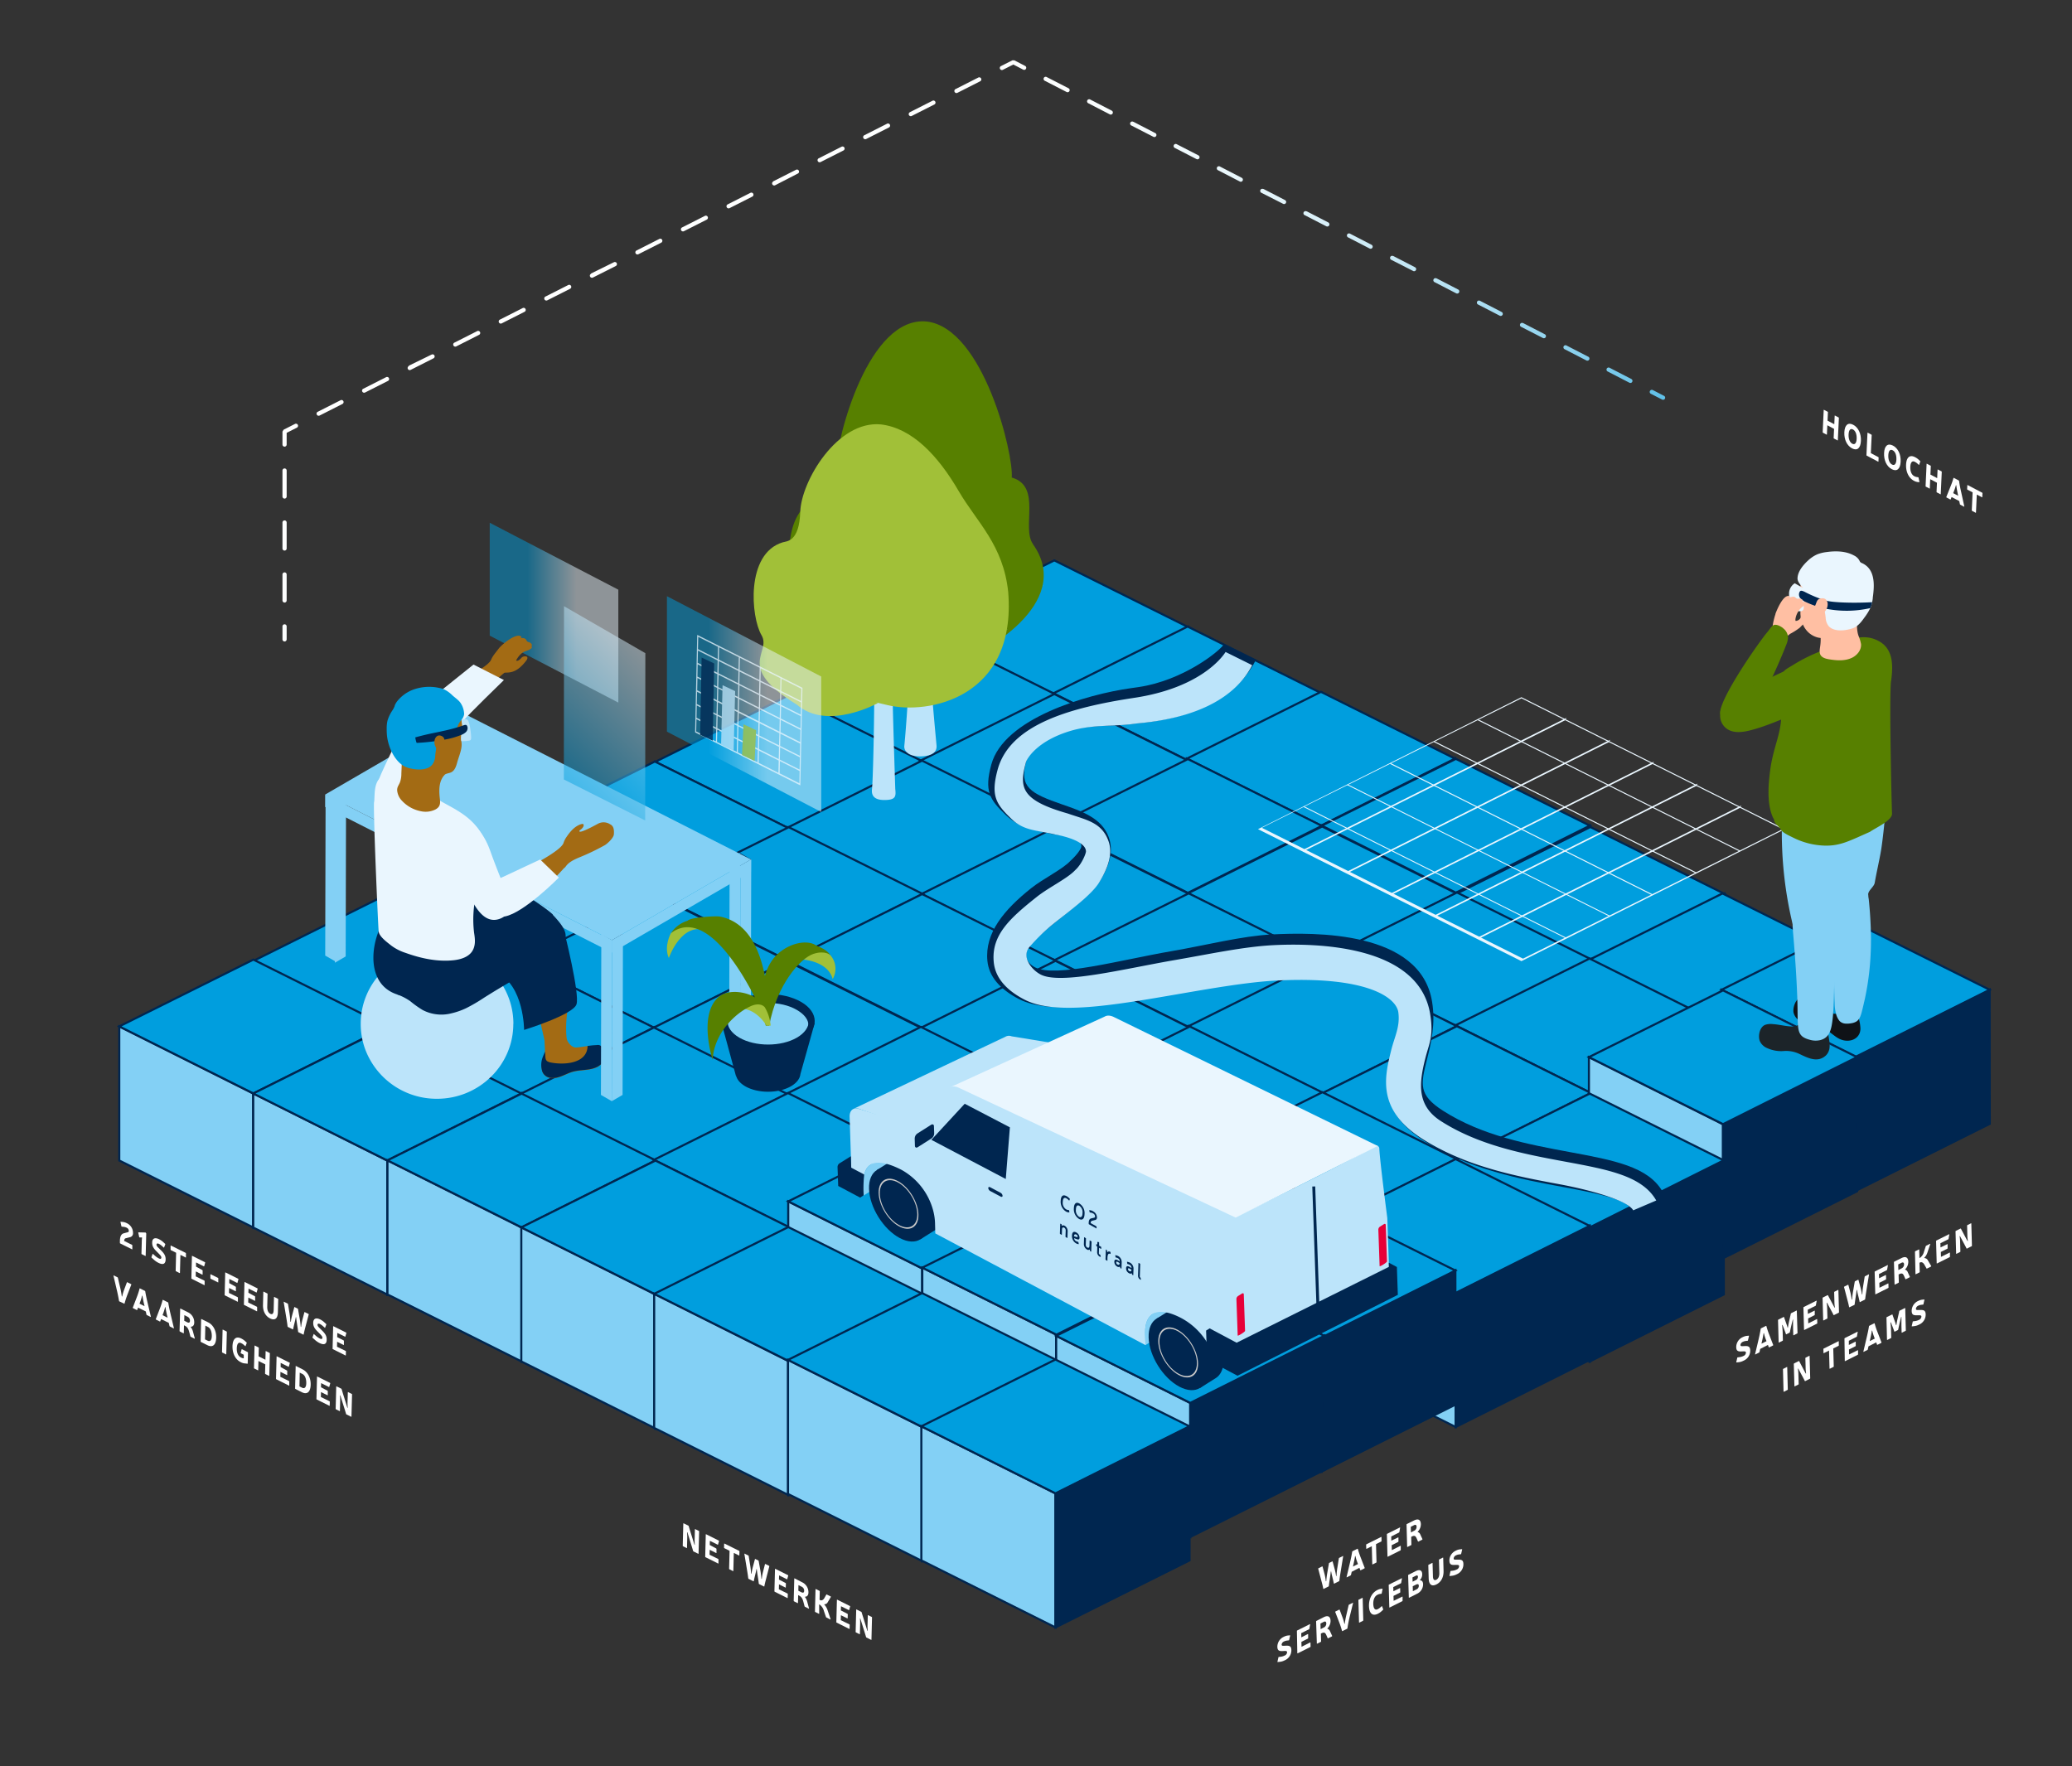 <svg xmlns="http://www.w3.org/2000/svg" xmlns:xlink="http://www.w3.org/1999/xlink" width="988.95" height="843.03" viewBox="0 0 988.95 843.03">
  <rect x="0" y="0" width="988.95" height="843.03" fill="#333333" stroke="none"/>
  <defs>
    <style>
      .cls-1, .cls-12, .cls-3 {
        fill: none;
      }

      .cls-2 {
        fill: #83d0f5;
      }

      .cls-12, .cls-3 {
        stroke: #002650;
      }

      .cls-4 {
        fill: #002650;
      }

      .cls-5 {
        fill: #009ede;
      }

      .cls-6 {
        fill: #fff;
      }

      .cls-7 {
        fill: #eaf6fe;
      }

      .cls-8 {
        fill: #bce4fa;
      }

      .cls-9 {
        fill: #c9c9c9;
      }

      .cls-10 {
        clip-path: url(#clip-path);
      }

      .cls-11 {
        fill: #e70038;
      }

      .cls-12 {
        stroke-width: 1.4px;
      }

      .cls-13 {
        fill: #0f1217;
      }

      .cls-14 {
        fill: #1c2429;
      }

      .cls-15 {
        fill: #578000;
      }

      .cls-16 {
        fill: #ffbfa3;
      }

      .cls-17 {
        opacity: 0.5;
      }

      .cls-18 {
        clip-path: url(#clip-path-2);
      }

      .cls-19 {
        clip-path: url(#clip-path-3);
      }

      .cls-20 {
        fill: url(#Naamloos_verloop_26);
      }

      .cls-21 {
        fill: #a36b14;
      }

      .cls-22 {
        clip-path: url(#clip-path-4);
      }

      .cls-23 {
        clip-path: url(#clip-path-5);
      }

      .cls-24 {
        fill: url(#Naamloos_verloop_26-2);
      }

      .cls-25 {
        fill: #a1c038;
      }

      .cls-26 {
        fill: #00264f;
      }

      .cls-27 {
        fill: url(#Naamloos_verloop_19);
      }

      .cls-28 {
        fill: url(#Naamloos_verloop_19-2);
      }

      .cls-29 {
        fill: url(#Naamloos_verloop_19-3);
      }

      .cls-30 {
        fill: url(#Naamloos_verloop_19-4);
      }

      .cls-31 {
        clip-path: url(#clip-path-6);
      }

      .cls-32 {
        clip-path: url(#clip-path-7);
      }

      .cls-33 {
        fill: url(#Naamloos_verloop_26-3);
      }

      .cls-34 {
        opacity: 0.75;
      }

      .cls-35 {
        clip-path: url(#clip-path-8);
      }
    </style>
    <clipPath id="clip-path">
      <path class="cls-1" d="M444.44,536.89l-6.64,4.21a2.9,2.9,0,0,0-1.22,2.31l.1,3.47c0,.84.63,1.16,1.34.72l6.63-4.21a2.89,2.89,0,0,0,1.23-2.32l-.1-3.47c0-.58-.32-.91-.74-.91a1.18,1.18,0,0,0-.6.2"/>
    </clipPath>
    <clipPath id="clip-path-2">
      <rect class="cls-1" x="224.75" y="242.54" width="79.37" height="93.83"/>
    </clipPath>
    <clipPath id="clip-path-3">
      <polygon class="cls-1" points="295.12 335.37 233.75 303.42 233.75 249.54 295.12 281.48 295.12 335.37"/>
    </clipPath>
    <linearGradient id="Naamloos_verloop_26" data-name="Naamloos verloop 26" x1="3914.45" y1="-1365.58" x2="3915.45" y2="-1365.58" gradientTransform="matrix(31.6, 0, 0, -31.6, -123453.79, -42856.71)" gradientUnits="userSpaceOnUse">
      <stop offset="0" stop-color="#009ede"/>
      <stop offset="0.26" stop-color="#009ede"/>
      <stop offset="1" stop-color="#eaf6fe"/>
    </linearGradient>
    <clipPath id="clip-path-4">
      <rect class="cls-1" x="260.12" y="282.37" width="56.9" height="110.28"/>
    </clipPath>
    <clipPath id="clip-path-5">
      <polygon class="cls-1" points="269.21 289.37 269.12 372.07 307.94 391.64 308.02 311.78 269.21 289.37"/>
    </clipPath>
    <linearGradient id="Naamloos_verloop_26-2" x1="4000.52" y1="-1284.67" x2="4001.52" y2="-1284.67" gradientTransform="matrix(101.82, 0, 0, -101.82, -407108.57, -130468.83)" xlink:href="#Naamloos_verloop_26"/>
    <linearGradient id="Naamloos_verloop_19" data-name="Naamloos verloop 19" x1="4042.75" y1="-1287.34" x2="4043.75" y2="-1287.34" gradientTransform="matrix(274.45, 391.96, -391.96, 274.45, -1614037.79, -1231093.43)" gradientUnits="userSpaceOnUse">
      <stop offset="0" stop-color="#fff"/>
      <stop offset="0.11" stop-color="#fff"/>
      <stop offset="0.25" stop-color="#fcfefe"/>
      <stop offset="0.36" stop-color="#f1fafd"/>
      <stop offset="0.47" stop-color="#e0f3fa"/>
      <stop offset="0.57" stop-color="#c8e9f6"/>
      <stop offset="0.67" stop-color="#a8ddf2"/>
      <stop offset="0.77" stop-color="#82cdec"/>
      <stop offset="0.86" stop-color="#54bbe5"/>
      <stop offset="0.95" stop-color="#20a7dd"/>
      <stop offset="0.99" stop-color="#089dd9"/>
      <stop offset="1" stop-color="#089dd9"/>
    </linearGradient>
    <linearGradient id="Naamloos_verloop_19-2" x1="4042.75" y1="-1287.8" x2="4043.75" y2="-1287.8" xlink:href="#Naamloos_verloop_19"/>
    <linearGradient id="Naamloos_verloop_19-3" x1="4042.75" y1="-1288.37" x2="4043.75" y2="-1288.37" xlink:href="#Naamloos_verloop_19"/>
    <linearGradient id="Naamloos_verloop_19-4" x1="4042.75" y1="-1287.91" x2="4043.75" y2="-1287.91" xlink:href="#Naamloos_verloop_19"/>
    <clipPath id="clip-path-6">
      <rect class="cls-1" x="309.33" y="277.59" width="91.64" height="111"/>
    </clipPath>
    <clipPath id="clip-path-7">
      <polygon class="cls-1" points="391.97 387.59 318.33 349.25 318.33 284.59 391.97 322.93 391.97 387.59"/>
    </clipPath>
    <linearGradient id="Naamloos_verloop_26-3" x1="3936.03" y1="-1354.18" x2="3937.03" y2="-1354.18" gradientTransform="matrix(37.92, 0, 0, -37.92, -148925.12, -51010.54)" xlink:href="#Naamloos_verloop_26"/>
    <clipPath id="clip-path-8">
      <rect class="cls-1" x="313.31" y="290.06" width="88.11" height="85.8"/>
    </clipPath>
  </defs>
  <title>08 Plateau v4</title>
  <g id="Laag_1" data-name="Laag 1">
    <g>
      <polygon class="cls-2" points="439.2 299.37 439.2 363.37 503.2 395.37 503.2 331.43 439.2 299.37"/>
      <polygon class="cls-3" points="439.2 299.37 439.2 363.37 503.2 395.37 503.2 331.43 439.2 299.37"/>
      <polygon class="cls-4" points="567.16 299.23 567.21 363.37 503.2 395.37 503.2 331.43 567.16 299.23"/>
      <polygon class="cls-3" points="567.16 299.23 567.21 363.37 503.2 395.37 503.2 331.43 567.16 299.23"/>
      <polygon class="cls-5" points="567.16 299.37 503.2 331.37 439.2 299.37 503.2 267.49 567.16 299.37"/>
      <polygon class="cls-3" points="567.16 299.37 503.2 331.37 439.2 299.37 503.2 267.49 567.16 299.37"/>
      <polygon class="cls-2" points="375.75 331.42 375.75 395.42 439.75 427.42 439.75 363.48 375.75 331.42"/>
      <polygon class="cls-3" points="375.75 331.42 375.75 395.42 439.75 427.42 439.75 363.48 375.75 331.42"/>
      <polygon class="cls-4" points="503.71 331.28 503.76 395.42 439.75 427.42 439.75 363.48 503.71 331.28"/>
      <polygon class="cls-3" points="503.71 331.28 503.76 395.42 439.75 427.42 439.75 363.48 503.71 331.28"/>
      <polygon class="cls-5" points="503.71 331.42 439.75 363.42 375.75 331.42 439.75 299.54 503.71 331.42"/>
      <polygon class="cls-3" points="503.71 331.42 439.75 363.42 375.75 331.42 439.75 299.54 503.71 331.42"/>
      <polygon class="cls-2" points="503.53 331.51 503.53 395.51 567.54 427.51 567.54 363.57 503.53 331.51"/>
      <polygon class="cls-3" points="503.53 331.51 503.53 395.51 567.54 427.51 567.54 363.57 503.53 331.51"/>
      <polygon class="cls-4" points="631.49 331.37 631.54 395.51 567.54 427.51 567.54 363.57 631.49 331.37"/>
      <polygon class="cls-3" points="631.49 331.37 631.54 395.51 567.54 427.51 567.54 363.57 631.49 331.37"/>
      <polygon class="cls-5" points="631.49 331.51 567.54 363.51 503.53 331.51 567.54 299.63 631.49 331.51"/>
      <polygon class="cls-3" points="631.49 331.51 567.54 363.51 503.53 331.51 567.54 299.63 631.49 331.51"/>
      <polygon class="cls-2" points="502.82 330.94 502.82 394.95 566.83 426.95 566.83 363.01 502.82 330.94"/>
      <polygon class="cls-3" points="502.82 330.94 502.82 394.95 566.83 426.95 566.83 363.01 502.82 330.94"/>
      <polygon class="cls-4" points="630.78 330.81 630.84 394.95 566.83 426.95 566.83 363.01 630.78 330.81"/>
      <polygon class="cls-3" points="630.78 330.81 630.84 394.95 566.83 426.95 566.83 363.01 630.78 330.81"/>
      <polygon class="cls-5" points="630.78 330.94 566.83 362.94 502.82 330.94 566.83 299.07 630.78 330.94"/>
      <polygon class="cls-3" points="630.78 330.94 566.83 362.94 502.82 330.94 566.83 299.07 630.78 330.94"/>
      <polygon class="cls-2" points="566.48 362.12 566.48 426.12 630.48 458.13 630.48 394.18 566.48 362.12"/>
      <polygon class="cls-3" points="566.48 362.12 566.48 426.12 630.48 458.13 630.48 394.18 566.48 362.12"/>
      <polygon class="cls-4" points="694.44 361.98 694.49 426.12 630.48 458.13 630.48 394.19 694.44 361.98"/>
      <polygon class="cls-3" points="694.44 361.98 694.49 426.12 630.48 458.13 630.48 394.19 694.44 361.98"/>
      <polygon class="cls-5" points="694.44 362.12 630.48 394.12 566.48 362.12 630.48 330.24 694.44 362.12"/>
      <polygon class="cls-3" points="694.44 362.12 630.48 394.12 566.48 362.12 630.48 330.24 694.44 362.12"/>
      <polygon class="cls-2" points="630.87 394.11 630.87 458.12 694.88 490.12 694.88 426.18 630.87 394.11"/>
      <polygon class="cls-3" points="630.87 394.11 630.87 458.12 694.88 490.12 694.88 426.18 630.87 394.11"/>
      <polygon class="cls-4" points="758.83 393.98 758.88 458.12 694.88 490.12 694.88 426.18 758.83 393.98"/>
      <polygon class="cls-3" points="758.83 393.98 758.88 458.12 694.88 490.12 694.88 426.18 758.83 393.98"/>
      <polygon class="cls-5" points="758.83 394.11 694.88 426.12 630.87 394.11 694.88 362.24 758.83 394.11"/>
      <polygon class="cls-3" points="758.83 394.11 694.88 426.12 630.87 394.11 694.88 362.24 758.83 394.11"/>
      <polygon class="cls-2" points="695.06 426.64 695.06 490.65 759.06 522.65 759.06 458.71 695.06 426.64"/>
      <polygon class="cls-3" points="695.06 426.64 695.06 490.65 759.06 522.65 759.06 458.71 695.06 426.64"/>
      <polygon class="cls-4" points="823.01 426.51 823.07 490.65 759.06 522.65 759.06 458.71 823.01 426.51"/>
      <polygon class="cls-3" points="823.01 426.51 823.07 490.65 759.06 522.65 759.06 458.71 823.01 426.51"/>
      <polygon class="cls-5" points="823.01 426.64 759.06 458.64 695.05 426.64 759.06 394.77 823.01 426.64"/>
      <polygon class="cls-3" points="823.01 426.64 759.06 458.64 695.05 426.64 759.06 394.77 823.01 426.64"/>
      <polygon class="cls-2" points="758.11 458.35 758.11 522.36 822.12 554.36 822.12 490.42 758.11 458.35"/>
      <polygon class="cls-3" points="758.11 458.35 758.11 522.36 822.12 554.36 822.12 490.42 758.11 458.35"/>
      <polygon class="cls-4" points="886.07 458.21 886.12 522.36 822.12 554.36 822.12 490.42 886.07 458.21"/>
      <polygon class="cls-3" points="886.07 458.21 886.12 522.36 822.12 554.36 822.12 490.42 886.07 458.21"/>
      <polygon class="cls-5" points="886.07 458.35 822.12 490.35 758.11 458.35 822.12 426.48 886.07 458.35"/>
      <polygon class="cls-3" points="886.07 458.35 822.12 490.35 758.11 458.35 822.12 426.48 886.07 458.35"/>
      <polygon class="cls-2" points="821.68 472.46 821.68 536.46 885.68 568.47 885.68 504.52 821.68 472.46"/>
      <polygon class="cls-3" points="821.68 472.46 821.68 536.46 885.68 568.47 885.68 504.52 821.68 472.46"/>
      <polygon class="cls-4" points="949.64 472.32 949.69 536.46 885.68 568.47 885.68 504.52 949.64 472.32"/>
      <polygon class="cls-3" points="949.64 472.32 949.69 536.46 885.68 568.47 885.68 504.52 949.64 472.32"/>
      <polygon class="cls-5" points="949.64 472.46 885.68 504.46 821.68 472.46 885.68 440.58 949.64 472.46"/>
      <polygon class="cls-3" points="949.64 472.46 885.68 504.46 821.68 472.46 885.68 440.58 949.64 472.46"/>
      <polygon class="cls-2" points="312.79 363.63 312.79 427.63 376.79 459.63 376.79 395.69 312.79 363.63"/>
      <polygon class="cls-3" points="312.79 363.63 312.79 427.63 376.79 459.63 376.79 395.69 312.79 363.63"/>
      <polygon class="cls-4" points="440.75 363.49 440.8 427.63 376.79 459.63 376.79 395.69 440.75 363.49"/>
      <polygon class="cls-3" points="440.75 363.49 440.8 427.63 376.79 459.63 376.79 395.69 440.75 363.49"/>
      <polygon class="cls-5" points="440.75 363.63 376.79 395.63 312.79 363.63 376.79 331.75 440.75 363.63"/>
      <polygon class="cls-3" points="440.75 363.63 376.79 395.63 312.79 363.63 376.79 331.75 440.75 363.63"/>
      <polygon class="cls-2" points="248.54 395.38 248.54 459.38 312.54 491.38 312.54 427.44 248.54 395.38"/>
      <polygon class="cls-3" points="248.54 395.38 248.54 459.38 312.54 491.38 312.54 427.44 248.54 395.38"/>
      <polygon class="cls-4" points="376.5 395.24 376.55 459.38 312.54 491.38 312.54 427.44 376.5 395.24"/>
      <polygon class="cls-3" points="376.5 395.24 376.55 459.38 312.54 491.38 312.54 427.44 376.5 395.24"/>
      <polygon class="cls-5" points="376.5 395.38 312.54 427.38 248.54 395.38 312.54 363.5 376.5 395.38"/>
      <polygon class="cls-3" points="376.5 395.38 312.54 427.38 248.54 395.38 312.54 363.5 376.5 395.38"/>
      <polygon class="cls-2" points="184.61 427.42 184.61 491.42 248.62 523.42 248.62 459.48 184.61 427.42"/>
      <polygon class="cls-3" points="184.61 427.42 184.61 491.42 248.62 523.42 248.62 459.48 184.61 427.42"/>
      <polygon class="cls-4" points="312.57 427.28 312.62 491.42 248.62 523.42 248.62 459.48 312.57 427.28"/>
      <polygon class="cls-3" points="312.57 427.28 312.62 491.42 248.62 523.42 248.62 459.48 312.57 427.28"/>
      <polygon class="cls-5" points="312.57 427.42 248.62 459.42 184.61 427.42 248.62 395.54 312.57 427.42"/>
      <polygon class="cls-3" points="312.57 427.42 248.62 459.42 184.61 427.42 248.62 395.54 312.57 427.42"/>
      <polygon class="cls-2" points="120.16 459.06 120.16 523.07 184.16 555.07 184.16 491.13 120.16 459.06"/>
      <polygon class="cls-3" points="120.16 459.06 120.16 523.07 184.16 555.07 184.16 491.13 120.16 459.06"/>
      <polygon class="cls-4" points="248.12 458.92 248.17 523.07 184.16 555.07 184.16 491.13 248.12 458.92"/>
      <polygon class="cls-3" points="248.12 458.92 248.17 523.07 184.16 555.07 184.16 491.13 248.12 458.92"/>
      <polygon class="cls-5" points="248.12 459.06 184.16 491.06 120.16 459.06 184.16 427.18 248.12 459.06"/>
      <polygon class="cls-3" points="248.12 459.06 184.16 491.06 120.16 459.06 184.16 427.18 248.12 459.06"/>
      <polygon class="cls-2" points="56.92 489.94 56.92 553.95 120.93 585.95 120.93 522.01 56.92 489.94"/>
      <polygon class="cls-3" points="56.92 489.94 56.92 553.95 120.93 585.95 120.93 522.01 56.92 489.94"/>
      <polygon class="cls-4" points="184.88 489.8 184.93 553.95 120.93 585.95 120.93 522.01 184.88 489.8"/>
      <polygon class="cls-3" points="184.88 489.8 184.93 553.95 120.93 585.95 120.93 522.01 184.88 489.8"/>
      <polygon class="cls-5" points="184.88 489.94 120.93 521.94 56.92 489.94 120.93 458.06 184.88 489.94"/>
      <polygon class="cls-3" points="184.88 489.94 120.93 521.94 56.92 489.94 120.93 458.06 184.88 489.94"/>
      <polygon class="cls-2" points="439.2 363.16 439.2 427.17 503.2 459.17 503.2 395.23 439.2 363.16"/>
      <polygon class="cls-3" points="439.2 363.16 439.2 427.17 503.2 459.17 503.2 395.23 439.2 363.16"/>
      <polygon class="cls-4" points="567.16 363.02 567.21 427.17 503.2 459.17 503.2 395.23 567.16 363.02"/>
      <polygon class="cls-3" points="567.16 363.02 567.21 427.17 503.2 459.17 503.2 395.23 567.16 363.02"/>
      <polygon class="cls-5" points="567.16 363.16 503.2 395.16 439.2 363.16 503.2 331.29 567.16 363.16"/>
      <polygon class="cls-3" points="567.16 363.16 503.2 395.16 439.2 363.16 503.2 331.29 567.16 363.16"/>
      <polygon class="cls-2" points="376.1 394.95 376.1 458.96 440.1 490.96 440.1 427.02 376.1 394.95"/>
      <polygon class="cls-3" points="376.1 394.95 376.1 458.96 440.1 490.96 440.1 427.02 376.1 394.95"/>
      <polygon class="cls-4" points="504.06 394.82 504.11 458.96 440.1 490.96 440.1 427.02 504.06 394.82"/>
      <polygon class="cls-3" points="504.06 394.82 504.11 458.96 440.1 490.96 440.1 427.02 504.06 394.82"/>
      <polygon class="cls-5" points="504.06 394.95 440.1 426.95 376.1 394.95 440.1 363.08 504.06 394.95"/>
      <polygon class="cls-3" points="504.06 394.95 440.1 426.95 376.1 394.95 440.1 363.08 504.06 394.95"/>
      <polygon class="cls-2" points="502.95 394.21 502.95 458.21 566.96 490.22 566.96 426.27 502.95 394.21"/>
      <polygon class="cls-3" points="502.95 394.21 502.95 458.21 566.96 490.22 566.96 426.27 502.95 394.21"/>
      <polygon class="cls-4" points="630.91 394.07 630.96 458.21 566.96 490.22 566.96 426.27 630.91 394.07"/>
      <polygon class="cls-3" points="630.91 394.07 630.96 458.21 566.96 490.22 566.96 426.27 630.91 394.07"/>
      <polygon class="cls-5" points="630.91 394.21 566.96 426.21 502.95 394.21 566.96 362.33 630.91 394.21"/>
      <polygon class="cls-3" points="630.91 394.21 566.96 426.21 502.95 394.21 566.96 362.33 630.91 394.21"/>
      <polygon class="cls-2" points="567.03 426.4 567.03 490.41 631.04 522.41 631.04 458.47 567.03 426.4"/>
      <polygon class="cls-3" points="567.03 426.4 567.03 490.41 631.04 522.41 631.04 458.47 567.03 426.4"/>
      <polygon class="cls-4" points="694.99 426.26 695.04 490.41 631.04 522.41 631.04 458.47 694.99 426.26"/>
      <polygon class="cls-3" points="694.99 426.26 695.04 490.41 631.04 522.41 631.04 458.47 694.99 426.26"/>
      <polygon class="cls-5" points="694.99 426.4 631.04 458.4 567.03 426.4 631.04 394.52 694.99 426.4"/>
      <polygon class="cls-3" points="694.99 426.4 631.04 458.4 567.03 426.4 631.04 394.52 694.99 426.4"/>
      <polygon class="cls-2" points="439.75 426.77 439.75 490.77 503.76 522.78 503.76 458.83 439.75 426.77"/>
      <polygon class="cls-3" points="439.75 426.77 439.75 490.77 503.76 522.78 503.76 458.83 439.75 426.77"/>
      <polygon class="cls-4" points="567.71 426.63 567.76 490.77 503.76 522.78 503.76 458.83 567.71 426.63"/>
      <polygon class="cls-3" points="567.71 426.63 567.76 490.77 503.76 522.78 503.76 458.83 567.71 426.63"/>
      <polygon class="cls-5" points="567.71 426.77 503.76 458.77 439.75 426.77 503.76 394.89 567.71 426.77"/>
      <polygon class="cls-3" points="567.71 426.77 503.76 458.77 439.75 426.77 503.76 394.89 567.71 426.77"/>
      <polygon class="cls-2" points="312.45 426.72 312.45 490.73 376.46 522.73 376.46 458.79 312.45 426.72"/>
      <polygon class="cls-3" points="312.45 426.72 312.45 490.73 376.46 522.73 376.46 458.79 312.45 426.72"/>
      <polygon class="cls-4" points="440.41 426.58 440.46 490.73 376.46 522.73 376.46 458.79 440.41 426.58"/>
      <polygon class="cls-3" points="440.41 426.58 440.46 490.73 376.46 522.73 376.46 458.79 440.41 426.58"/>
      <polygon class="cls-5" points="440.41 426.72 376.46 458.72 312.45 426.72 376.46 394.85 440.41 426.72"/>
      <polygon class="cls-3" points="440.41 426.72 376.46 458.72 312.45 426.72 376.46 394.85 440.41 426.72"/>
      <polygon class="cls-2" points="248.14 458.68 248.14 522.69 312.14 554.69 312.14 490.75 248.14 458.68"/>
      <polygon class="cls-3" points="248.14 458.68 248.14 522.69 312.14 554.69 312.14 490.75 248.14 458.68"/>
      <polygon class="cls-4" points="376.1 458.55 376.15 522.69 312.14 554.69 312.14 490.75 376.1 458.55"/>
      <polygon class="cls-3" points="376.1 458.55 376.15 522.69 312.14 554.69 312.14 490.75 376.1 458.55"/>
      <polygon class="cls-5" points="376.1 458.68 312.14 490.68 248.14 458.68 312.14 426.81 376.1 458.68"/>
      <polygon class="cls-3" points="376.1 458.68 312.14 490.68 248.14 458.68 312.14 426.81 376.1 458.68"/>
      <polygon class="cls-2" points="376.11 458.64 376.11 522.65 440.12 554.65 440.12 490.71 376.11 458.64"/>
      <polygon class="cls-3" points="376.11 458.64 376.11 522.65 440.12 554.65 440.12 490.71 376.11 458.64"/>
      <polygon class="cls-4" points="504.07 458.51 504.12 522.65 440.12 554.65 440.12 490.71 504.07 458.51"/>
      <polygon class="cls-3" points="504.07 458.51 504.12 522.65 440.12 554.65 440.12 490.71 504.07 458.51"/>
      <polygon class="cls-5" points="504.07 458.64 440.12 490.64 376.11 458.64 440.12 426.77 504.07 458.64"/>
      <polygon class="cls-3" points="504.07 458.64 440.12 490.64 376.11 458.64 440.12 426.77 504.07 458.64"/>
      <polygon class="cls-2" points="503.33 458.3 503.33 522.31 567.34 554.31 567.34 490.37 503.33 458.3"/>
      <polygon class="cls-3" points="503.33 458.3 503.33 522.31 567.34 554.31 567.34 490.37 503.33 458.3"/>
      <polygon class="cls-4" points="631.29 458.17 631.34 522.31 567.34 554.31 567.34 490.37 631.29 458.17"/>
      <polygon class="cls-3" points="631.29 458.17 631.34 522.31 567.34 554.31 567.34 490.37 631.29 458.17"/>
      <polygon class="cls-5" points="631.29 458.3 567.34 490.31 503.33 458.3 567.34 426.43 631.29 458.3"/>
      <polygon class="cls-3" points="631.29 458.3 567.34 490.31 503.33 458.3 567.34 426.43 631.29 458.3"/>
      <polygon class="cls-2" points="631.4 457.89 631.4 521.9 695.4 553.9 695.4 489.96 631.4 457.89"/>
      <polygon class="cls-3" points="631.4 457.89 631.4 521.9 695.4 553.9 695.4 489.96 631.4 457.89"/>
      <polygon class="cls-4" points="759.35 457.76 759.41 521.9 695.4 553.9 695.4 489.96 759.35 457.76"/>
      <polygon class="cls-3" points="759.35 457.76 759.41 521.9 695.4 553.9 695.4 489.96 759.35 457.76"/>
      <polygon class="cls-5" points="759.35 457.89 695.4 489.89 631.4 457.89 695.4 426.02 759.35 457.89"/>
      <polygon class="cls-3" points="759.35 457.89 695.4 489.89 631.4 457.89 695.4 426.02 759.35 457.89"/>
      <polygon class="cls-2" points="694.68 489.42 694.68 553.42 758.68 585.43 758.68 521.49 694.68 489.42"/>
      <polygon class="cls-3" points="694.68 489.42 694.68 553.42 758.68 585.43 758.68 521.49 694.68 489.42"/>
      <polygon class="cls-4" points="822.64 489.28 822.69 553.42 758.68 585.43 758.68 521.49 822.64 489.28"/>
      <polygon class="cls-3" points="822.64 489.28 822.69 553.42 758.68 585.43 758.68 521.49 822.64 489.28"/>
      <polygon class="cls-5" points="822.64 489.42 758.68 521.42 694.68 489.42 758.68 457.55 822.64 489.42"/>
      <polygon class="cls-3" points="822.64 489.42 758.68 521.42 694.68 489.42 758.68 457.55 822.64 489.42"/>
      <polygon class="cls-2" points="567.34 489.82 567.34 553.82 631.34 585.82 631.34 521.88 567.34 489.82"/>
      <polygon class="cls-3" points="567.34 489.82 567.34 553.82 631.34 585.82 631.34 521.88 567.34 489.82"/>
      <polygon class="cls-4" points="695.29 489.68 695.35 553.82 631.34 585.82 631.34 521.88 695.29 489.68"/>
      <polygon class="cls-3" points="695.29 489.68 695.35 553.82 631.34 585.82 631.34 521.88 695.29 489.68"/>
      <polygon class="cls-5" points="695.29 489.81 631.34 521.82 567.34 489.81 631.34 457.94 695.29 489.81"/>
      <polygon class="cls-3" points="695.29 489.81 631.34 521.82 567.34 489.81 631.34 457.94 695.29 489.81"/>
      <polygon class="cls-2" points="631.34 521.73 631.34 585.73 695.35 617.74 695.35 553.79 631.34 521.73"/>
      <polygon class="cls-3" points="631.34 521.73 631.34 585.73 695.35 617.74 695.35 553.79 631.34 521.73"/>
      <polygon class="cls-4" points="759.3 521.59 759.35 585.73 695.35 617.74 695.35 553.79 759.3 521.59"/>
      <polygon class="cls-3" points="759.3 521.59 759.35 585.73 695.35 617.74 695.35 553.79 759.3 521.59"/>
      <polygon class="cls-5" points="759.3 521.73 695.35 553.73 631.34 521.73 695.35 489.85 759.3 521.73"/>
      <polygon class="cls-3" points="759.3 521.73 695.35 553.73 631.34 521.73 695.35 489.85 759.3 521.73"/>
      <polygon class="cls-2" points="439.75 490.52 439.75 554.53 503.76 586.53 503.76 522.59 439.75 490.52"/>
      <polygon class="cls-3" points="439.75 490.52 439.75 554.53 503.76 586.53 503.76 522.59 439.75 490.52"/>
      <polygon class="cls-4" points="567.71 490.39 567.76 554.53 503.76 586.53 503.76 522.59 567.71 490.39"/>
      <polygon class="cls-3" points="567.71 490.39 567.76 554.53 503.76 586.53 503.76 522.59 567.71 490.39"/>
      <polygon class="cls-5" points="567.71 490.52 503.76 522.52 439.75 490.52 503.76 458.65 567.71 490.52"/>
      <polygon class="cls-3" points="567.71 490.52 503.76 522.52 439.75 490.52 503.76 458.65 567.71 490.52"/>
      <polygon class="cls-2" points="503.9 521.86 503.9 585.86 567.9 617.86 567.9 553.92 503.9 521.86"/>
      <polygon class="cls-3" points="503.9 521.86 503.9 585.86 567.9 617.86 567.9 553.92 503.9 521.86"/>
      <polygon class="cls-4" points="631.86 521.72 631.91 585.86 567.9 617.86 567.9 553.92 631.86 521.72"/>
      <polygon class="cls-3" points="631.86 521.72 631.91 585.86 567.9 617.86 567.9 553.92 631.86 521.72"/>
      <polygon class="cls-5" points="631.86 521.85 567.9 553.86 503.9 521.85 567.9 489.98 631.86 521.85"/>
      <polygon class="cls-3" points="631.86 521.85 567.9 553.86 503.9 521.85 567.9 489.98 631.86 521.85"/>
      <polygon class="cls-2" points="567.19 553.23 567.19 617.23 631.19 649.23 631.19 585.29 567.19 553.23"/>
      <polygon class="cls-3" points="567.19 553.23 567.19 617.23 631.19 649.23 631.19 585.29 567.19 553.23"/>
      <polygon class="cls-4" points="695.14 553.09 695.2 617.23 631.19 649.23 631.19 585.29 695.14 553.09"/>
      <polygon class="cls-3" points="695.14 553.09 695.2 617.23 631.19 649.23 631.19 585.29 695.14 553.09"/>
      <polygon class="cls-5" points="695.14 553.22 631.19 585.23 567.19 553.22 631.19 521.35 695.14 553.22"/>
      <polygon class="cls-3" points="695.14 553.22 631.19 585.23 567.19 553.22 631.19 521.35 695.14 553.22"/>
      <polygon class="cls-2" points="311.75 490.67 311.75 554.67 375.75 586.67 375.75 522.73 311.75 490.67"/>
      <polygon class="cls-3" points="311.75 490.67 311.75 554.67 375.75 586.67 375.75 522.73 311.75 490.67"/>
      <polygon class="cls-4" points="439.7 490.53 439.76 554.67 375.75 586.67 375.75 522.73 439.7 490.53"/>
      <polygon class="cls-3" points="439.7 490.53 439.76 554.67 375.75 586.67 375.75 522.73 439.7 490.53"/>
      <polygon class="cls-5" points="439.7 490.67 375.75 522.67 311.75 490.67 375.75 458.79 439.7 490.67"/>
      <polygon class="cls-3" points="439.7 490.67 375.75 522.67 311.75 490.67 375.75 458.79 439.7 490.67"/>
      <polygon class="cls-2" points="375.5 522.06 375.5 586.07 439.51 618.07 439.51 554.13 375.5 522.06"/>
      <polygon class="cls-3" points="375.5 522.06 375.5 586.07 439.51 618.07 439.51 554.13 375.5 522.06"/>
      <polygon class="cls-4" points="503.46 521.92 503.51 586.07 439.51 618.07 439.51 554.13 503.46 521.92"/>
      <polygon class="cls-3" points="503.46 521.92 503.51 586.07 439.51 618.07 439.51 554.13 503.46 521.92"/>
      <polygon class="cls-5" points="503.46 522.06 439.51 554.06 375.5 522.06 439.51 490.18 503.46 522.06"/>
      <polygon class="cls-3" points="503.46 522.06 439.51 554.06 375.5 522.06 439.51 490.18 503.46 522.06"/>
      <polygon class="cls-2" points="184.13 490.52 184.13 554.53 248.14 586.53 248.14 522.59 184.13 490.52"/>
      <polygon class="cls-3" points="184.13 490.52 184.13 554.53 248.14 586.53 248.14 522.59 184.13 490.52"/>
      <polygon class="cls-4" points="312.09 490.39 312.14 554.53 248.14 586.53 248.14 522.59 312.09 490.39"/>
      <polygon class="cls-3" points="312.09 490.39 312.14 554.53 248.14 586.53 248.14 522.59 312.09 490.39"/>
      <polygon class="cls-5" points="312.09 490.52 248.14 522.52 184.13 490.52 248.14 458.65 312.09 490.52"/>
      <polygon class="cls-3" points="312.09 490.52 248.14 522.52 184.13 490.52 248.14 458.65 312.09 490.52"/>
      <polygon class="cls-2" points="439.41 540.89 439.41 604.9 503.41 636.9 503.41 572.96 439.41 540.89"/>
      <polygon class="cls-3" points="439.41 540.89 439.41 604.9 503.41 636.9 503.41 572.96 439.41 540.89"/>
      <polygon class="cls-4" points="567.37 540.76 567.42 604.9 503.41 636.9 503.41 572.96 567.37 540.76"/>
      <polygon class="cls-3" points="567.37 540.76 567.42 604.9 503.41 636.9 503.41 572.96 567.37 540.76"/>
      <polygon class="cls-5" points="567.37 540.89 503.41 572.89 439.41 540.89 503.41 509.02 567.37 540.89"/>
      <polygon class="cls-3" points="567.37 540.89 503.41 572.89 439.41 540.89 503.41 509.02 567.37 540.89"/>
      <polygon class="cls-2" points="248.11 522.35 248.11 586.36 312.12 618.36 312.12 554.42 248.11 522.35"/>
      <polygon class="cls-3" points="248.11 522.35 248.11 586.36 312.12 618.36 312.12 554.42 248.11 522.35"/>
      <polygon class="cls-4" points="376.07 522.22 376.12 586.36 312.12 618.36 312.12 554.42 376.07 522.22"/>
      <polygon class="cls-3" points="376.07 522.22 376.12 586.36 312.12 618.36 312.12 554.42 376.07 522.22"/>
      <polygon class="cls-5" points="376.07 522.35 312.12 554.35 248.11 522.35 312.12 490.48 376.07 522.35"/>
      <polygon class="cls-3" points="376.07 522.35 312.12 554.35 248.11 522.35 312.12 490.48 376.07 522.35"/>
      <polygon class="cls-2" points="503.08 573.97 503.08 637.97 567.09 669.97 567.09 606.03 503.08 573.97"/>
      <polygon class="cls-3" points="503.08 573.97 503.08 637.97 567.09 669.97 567.09 606.03 503.08 573.97"/>
      <polygon class="cls-4" points="631.04 573.83 631.09 637.97 567.09 669.97 567.09 606.03 631.04 573.83"/>
      <polygon class="cls-3" points="631.04 573.83 631.09 637.97 567.09 669.97 567.09 606.03 631.04 573.83"/>
      <polygon class="cls-5" points="631.04 573.97 567.09 605.97 503.08 573.97 567.09 542.09 631.04 573.97"/>
      <polygon class="cls-3" points="631.04 573.97 567.09 605.97 503.08 573.97 567.09 542.09 631.04 573.97"/>
      <polygon class="cls-2" points="120.87 521.96 120.87 585.96 184.87 617.96 184.87 554.02 120.87 521.96"/>
      <polygon class="cls-3" points="120.87 521.96 120.87 585.96 184.87 617.96 184.87 554.02 120.87 521.96"/>
      <polygon class="cls-4" points="248.82 521.82 248.88 585.96 184.87 617.96 184.87 554.02 248.82 521.82"/>
      <polygon class="cls-3" points="248.82 521.82 248.88 585.96 184.87 617.96 184.87 554.02 248.82 521.82"/>
      <polygon class="cls-5" points="248.82 521.96 184.87 553.96 120.87 521.96 184.87 490.08 248.82 521.96"/>
      <polygon class="cls-3" points="248.82 521.96 184.87 553.96 120.87 521.96 184.87 490.08 248.82 521.96"/>
      <polygon class="cls-2" points="184.93 553.88 184.93 617.89 248.94 649.89 248.94 585.95 184.93 553.88"/>
      <polygon class="cls-3" points="184.93 553.88 184.93 617.89 248.94 649.89 248.94 585.95 184.93 553.88"/>
      <polygon class="cls-4" points="312.89 553.75 312.94 617.89 248.94 649.89 248.94 585.95 312.89 553.75"/>
      <polygon class="cls-3" points="312.89 553.75 312.94 617.89 248.94 649.89 248.94 585.95 312.89 553.75"/>
      <polygon class="cls-5" points="312.89 553.88 248.94 585.88 184.93 553.88 248.94 522.01 312.89 553.88"/>
      <polygon class="cls-3" points="312.89 553.88 248.94 585.88 184.93 553.88 248.94 522.01 312.89 553.88"/>
      <polygon class="cls-2" points="312.11 553.64 312.11 617.65 376.11 649.65 376.11 585.71 312.11 553.64"/>
      <polygon class="cls-3" points="312.11 553.64 312.11 617.65 376.11 649.65 376.11 585.71 312.11 553.64"/>
      <polygon class="cls-4" points="440.07 553.51 440.12 617.65 376.11 649.65 376.11 585.71 440.07 553.51"/>
      <polygon class="cls-3" points="440.07 553.51 440.12 617.65 376.11 649.65 376.11 585.71 440.07 553.51"/>
      <polygon class="cls-5" points="440.07 553.64 376.11 585.64 312.11 553.64 376.11 521.77 440.07 553.64"/>
      <polygon class="cls-3" points="440.07 553.64 376.11 585.64 312.11 553.64 376.11 521.77 440.07 553.64"/>
      <polygon class="cls-2" points="248.81 585.87 248.81 649.87 312.82 681.87 312.82 617.93 248.81 585.87"/>
      <polygon class="cls-3" points="248.81 585.87 248.81 649.87 312.82 681.87 312.82 617.93 248.81 585.87"/>
      <polygon class="cls-4" points="376.77 585.73 376.82 649.87 312.82 681.87 312.82 617.93 376.77 585.73"/>
      <polygon class="cls-3" points="376.77 585.73 376.82 649.87 312.82 681.87 312.82 617.93 376.77 585.73"/>
      <polygon class="cls-5" points="376.77 585.87 312.82 617.87 248.81 585.87 312.82 553.99 376.77 585.87"/>
      <polygon class="cls-3" points="376.77 585.87 312.82 617.87 248.81 585.87 312.82 553.99 376.77 585.87"/>
      <polygon class="cls-2" points="376.21 573.47 376.21 637.47 440.21 669.48 440.21 605.53 376.21 573.47"/>
      <polygon class="cls-3" points="376.21 573.47 376.21 637.47 440.21 669.48 440.21 605.53 376.21 573.47"/>
      <polygon class="cls-4" points="504.17 573.33 504.22 637.47 440.21 669.48 440.21 605.53 504.17 573.33"/>
      <polygon class="cls-3" points="504.17 573.33 504.22 637.47 440.21 669.48 440.21 605.53 504.17 573.33"/>
      <polygon class="cls-5" points="504.17 573.47 440.21 605.47 376.21 573.47 440.21 541.59 504.17 573.47"/>
      <polygon class="cls-3" points="504.17 573.47 440.21 605.47 376.21 573.47 440.21 541.59 504.17 573.47"/>
      <polygon class="cls-2" points="440.21 605.1 440.21 669.1 504.22 701.11 504.22 637.16 440.21 605.1"/>
      <polygon class="cls-3" points="440.21 605.1 440.21 669.1 504.22 701.11 504.22 637.16 440.21 605.1"/>
      <polygon class="cls-4" points="568.17 604.96 568.22 669.1 504.22 701.11 504.22 637.16 568.17 604.96"/>
      <polygon class="cls-3" points="568.17 604.96 568.22 669.1 504.22 701.11 504.22 637.16 568.17 604.96"/>
      <polygon class="cls-5" points="568.17 605.1 504.22 637.1 440.21 605.1 504.22 573.22 568.17 605.1"/>
      <polygon class="cls-3" points="568.17 605.1 504.22 637.1 440.21 605.1 504.22 573.22 568.17 605.1"/>
      <polygon class="cls-2" points="312.23 617.59 312.23 681.6 376.24 713.6 376.24 649.66 312.23 617.59"/>
      <polygon class="cls-3" points="312.23 617.59 312.23 681.6 376.24 713.6 376.24 649.66 312.23 617.59"/>
      <polygon class="cls-4" points="440.19 617.46 440.24 681.6 376.24 713.6 376.24 649.66 440.19 617.46"/>
      <polygon class="cls-3" points="440.19 617.46 440.24 681.6 376.24 713.6 376.24 649.66 440.19 617.46"/>
      <polygon class="cls-5" points="440.19 617.59 376.24 649.59 312.23 617.59 376.24 585.72 440.19 617.59"/>
      <polygon class="cls-3" points="440.19 617.59 376.24 649.59 312.23 617.59 376.24 585.72 440.19 617.59"/>
      <polygon class="cls-2" points="376.11 649.13 376.11 713.13 440.12 745.14 440.12 681.2 376.11 649.13"/>
      <polygon class="cls-3" points="376.11 649.13 376.11 713.13 440.12 745.14 440.12 681.2 376.11 649.13"/>
      <polygon class="cls-4" points="504.07 648.99 504.12 713.13 440.12 745.14 440.12 681.2 504.07 648.99"/>
      <polygon class="cls-3" points="504.07 648.99 504.12 713.13 440.12 745.14 440.12 681.2 504.07 648.99"/>
      <polygon class="cls-5" points="504.07 649.13 440.12 681.13 376.11 649.13 440.12 617.25 504.07 649.13"/>
      <polygon class="cls-3" points="504.07 649.13 440.12 681.13 376.11 649.13 440.12 617.25 504.07 649.13"/>
      <polygon class="cls-2" points="758.38 504.61 758.38 568.62 822.39 600.62 822.39 536.68 758.38 504.61"/>
      <polygon class="cls-3" points="758.38 504.61 758.38 568.62 822.39 600.62 822.39 536.68 758.38 504.61"/>
      <polygon class="cls-4" points="886.34 504.48 886.39 568.62 822.39 600.62 822.39 536.68 886.34 504.48"/>
      <polygon class="cls-3" points="886.34 504.48 886.39 568.62 822.39 600.62 822.39 536.68 886.34 504.48"/>
      <polygon class="cls-5" points="886.34 504.61 822.39 536.61 758.38 504.61 822.39 472.74 886.34 504.61"/>
      <polygon class="cls-3" points="886.34 504.61 822.39 536.61 758.38 504.61 822.39 472.74 886.34 504.61"/>
      <polygon class="cls-2" points="694.76 553.88 694.76 617.89 758.76 649.89 758.76 585.95 694.76 553.88"/>
      <polygon class="cls-3" points="694.76 553.88 694.76 617.89 758.76 649.89 758.76 585.95 694.76 553.88"/>
      <polygon class="cls-4" points="822.72 553.75 822.77 617.89 758.76 649.89 758.76 585.95 822.72 553.75"/>
      <polygon class="cls-3" points="822.72 553.75 822.77 617.89 758.76 649.89 758.76 585.95 822.72 553.75"/>
      <polygon class="cls-5" points="822.72 553.88 758.76 585.88 694.76 553.88 758.76 522.01 822.72 553.88"/>
      <polygon class="cls-3" points="822.72 553.88 758.76 585.88 694.76 553.88 758.76 522.01 822.72 553.88"/>
      <polygon class="cls-2" points="630.75 585.16 630.75 649.16 694.76 681.16 694.76 617.22 630.75 585.16"/>
      <polygon class="cls-3" points="630.75 585.16 630.75 649.16 694.76 681.16 694.76 617.22 630.75 585.16"/>
      <polygon class="cls-4" points="758.71 585.02 758.76 649.16 694.76 681.17 694.76 617.23 758.71 585.02"/>
      <polygon class="cls-3" points="758.71 585.02 758.76 649.16 694.76 681.17 694.76 617.23 758.71 585.02"/>
      <polygon class="cls-5" points="758.71 585.16 694.76 617.16 630.75 585.16 694.76 553.28 758.71 585.16"/>
      <polygon class="cls-3" points="758.71 585.16 694.76 617.16 630.75 585.16 694.76 553.28 758.71 585.16"/>
      <polygon class="cls-2" points="566.68 606.48 566.68 670.49 630.69 702.49 630.69 638.55 566.68 606.48"/>
      <polygon class="cls-3" points="566.68 606.48 566.68 670.49 630.69 702.49 630.69 638.55 566.68 606.48"/>
      <polygon class="cls-4" points="694.64 606.35 694.69 670.49 630.69 702.49 630.69 638.55 694.64 606.35"/>
      <polygon class="cls-3" points="694.64 606.35 694.69 670.49 630.69 702.49 630.69 638.55 694.64 606.35"/>
      <polygon class="cls-5" points="694.64 606.48 630.69 638.49 566.68 606.48 630.69 574.61 694.64 606.48"/>
      <polygon class="cls-3" points="694.64 606.48 630.69 638.49 566.68 606.48 630.69 574.61 694.64 606.48"/>
      <polygon class="cls-2" points="504.1 637.65 504.1 701.66 568.1 733.66 568.1 669.72 504.1 637.65"/>
      <polygon class="cls-3" points="504.1 637.65 504.1 701.66 568.1 733.66 568.1 669.72 504.1 637.65"/>
      <polygon class="cls-4" points="632.05 637.52 632.11 701.66 568.1 733.66 568.1 669.72 632.05 637.52"/>
      <polygon class="cls-3" points="632.05 637.52 632.11 701.66 568.1 733.66 568.1 669.72 632.05 637.52"/>
      <polygon class="cls-5" points="632.05 637.65 568.1 669.66 504.1 637.65 568.1 605.78 632.05 637.65"/>
      <polygon class="cls-3" points="632.05 637.65 568.1 669.66 504.1 637.65 568.1 605.78 632.05 637.65"/>
      <polygon class="cls-2" points="439.75 680.83 439.75 744.83 503.76 776.83 503.76 712.89 439.75 680.83"/>
      <polygon class="cls-3" points="439.75 680.83 439.75 744.83 503.76 776.83 503.76 712.89 439.75 680.83"/>
      <polygon class="cls-4" points="567.71 680.69 567.76 744.83 503.76 776.84 503.76 712.89 567.71 680.69"/>
      <polygon class="cls-3" points="567.71 680.69 567.76 744.83 503.76 776.84 503.76 712.89 567.71 680.69"/>
      <polygon class="cls-5" points="567.71 680.83 503.76 712.83 439.75 680.83 503.76 648.95 567.71 680.83"/>
      <polygon class="cls-3" points="567.71 680.83 503.76 712.83 439.75 680.83 503.76 648.95 567.71 680.83"/>
      <path class="cls-6" d="M58.44,583.26a5.77,5.77,0,0,1,2.09.61,5.06,5.06,0,0,1,2.95,4.72,1.84,1.84,0,0,1-1.6,2l-1.93.5c-.43.11-.67.64-.69,1.26L63,594.21a.29.29,0,0,1,.16.28l0,1.73c0,.12-.07.17-.17.12l-5.61-2.8a.27.27,0,0,1-.15-.28l0-.94c.05-2.17.66-3.32,1.86-3.62l1.88-.51a.58.58,0,0,0,.51-.6,1.69,1.69,0,0,0-1-1.55,4.22,4.22,0,0,0-1.5-.43l-.84-.09c-.1,0-.16-.08-.2-.22l-.42-1.92c0-.14,0-.2.11-.19Z"/>
      <path class="cls-6" d="M67.68,598.68a.31.31,0,0,1-.16-.28l.16-6.22a8.73,8.73,0,0,1,.12-1.26.2.2,0,0,0-.12-.24.64.64,0,0,0-.2,0l-.83,0q-.15,0-.21-.21L66,588.47c0-.15,0-.23.1-.22l3.3.08c.08,0,.15,0,.22.16l.09.13a.48.48,0,0,1,.09.3l-.27,10.47c0,.12-.07.16-.17.11Z"/>
      <path class="cls-6" d="M74.9,597.51c-1.69-1.64-2.3-2.73-2.26-4.41,0-2,1.33-2.54,3.31-1.56a8.93,8.93,0,0,1,2,1.4l.82.75a.3.3,0,0,1,.11.31l-.56,1.47c0,.11-.11.12-.2,0l-.74-.64a7.08,7.08,0,0,0-1.48-1.07c-.7-.35-1.19-.22-1.2.34s.37,1,1.07,1.66l1,1c1.73,1.67,2.33,2.79,2.29,4.47-.06,2.12-1.25,2.66-3.38,1.6a9.66,9.66,0,0,1-2.46-1.74l-.82-.73a.31.31,0,0,1-.11-.31l.55-1.46c0-.11.1-.12.2,0l.87.77a9,9,0,0,0,1.82,1.28c.68.34,1.26.42,1.28-.4,0-.46-.41-1-1.1-1.7Z"/>
      <path class="cls-6" d="M88.75,600.11c0,.12-.07.17-.17.12L86.11,599l-.22,8.56c0,.12-.06.17-.17.12L84,606.82a.27.27,0,0,1-.15-.28l.21-8.55-2.48-1.24a.3.3,0,0,1-.16-.28l0-1.79c0-.12.07-.17.17-.12l7,3.47a.31.31,0,0,1,.16.29Z"/>
      <path class="cls-6" d="M96.55,606.25a.32.32,0,0,1,.16.29l0,1.77c0,.13-.06.17-.17.12l-3.07-1.53-.06,2.36,4.1,2a.3.3,0,0,1,.16.28l0,1.77c0,.13-.07.17-.17.12l-6-3a.31.31,0,0,1-.16-.28l.27-10.55c0-.12.07-.16.17-.11l6,3a.25.25,0,0,1,.13.3l-.44,1.59c0,.1-.1.13-.18.08l-3.73-1.85,0,2Z"/>
      <path class="cls-6" d="M104.19,612c0,.13-.07.17-.17.12l-3.44-1.71a.31.31,0,0,1-.16-.28l0-1.73c0-.13.07-.17.17-.12l3.45,1.71a.28.28,0,0,1,.15.28Z"/>
      <path class="cls-6" d="M112.43,614.16a.31.31,0,0,1,.16.28l0,1.78c0,.12-.07.17-.17.12l-3.07-1.53-.06,2.36,4.1,2a.31.31,0,0,1,.16.28l0,1.78c0,.12-.06.17-.17.12l-6-3a.3.3,0,0,1-.16-.29l.27-10.54c0-.12.07-.17.17-.12l6,3a.25.25,0,0,1,.13.3l-.45,1.59c0,.09-.09.12-.18.08l-3.72-1.86,0,2Z"/>
      <path class="cls-6" d="M121.62,618.74a.27.27,0,0,1,.15.28l0,1.77c0,.13-.07.17-.17.12l-3.07-1.53-.06,2.36,4.1,2a.31.31,0,0,1,.16.28l0,1.77c0,.13-.07.17-.17.12l-6-3a.28.28,0,0,1-.15-.28l.27-10.54c0-.13.06-.17.16-.12l6,3a.26.26,0,0,1,.13.3l-.45,1.59c0,.1-.09.13-.18.08l-3.72-1.85-.06,2Z"/>
      <path class="cls-6" d="M132.63,626.44c-.08,3-1.43,4-3.67,2.92s-3.52-3.47-3.44-6.46l.16-6.22c0-.13.06-.17.16-.12l1.71.85a.31.31,0,0,1,.16.28l-.16,6.22c0,1.59.5,2.75,1.47,3.23s1.55-.12,1.59-1.71l.16-6.22c0-.12.07-.17.17-.12l1.69.85a.3.3,0,0,1,.16.28Z"/>
      <path class="cls-6" d="M145.59,634.11c-.25,1-.46,1.88-.65,2.85,0,.12-.08.15-.18.1l-2.3-1.14a.32.32,0,0,1-.17-.28c-.11-1-.23-1.85-.39-2.78l-.33-2.2c-.07-.44-.15-1.14-.21-1.72,0-.23-.17-.3-.2-.1-.09.5-.21,1.09-.29,1.47l-.44,1.81c-.19.77-.35,1.52-.52,2.34,0,.11-.08.14-.18.1l-2.3-1.15a.31.31,0,0,1-.17-.27c-.13-1.13-.3-2.24-.49-3.42l-1.36-8.18c0-.14,0-.2.15-.15l1.73.87a.34.34,0,0,1,.18.26l.75,4.59c.18,1.16.32,2.59.37,3.63,0,.21.2.31.23.11a26.57,26.57,0,0,1,.64-3.12l1-3.71q0-.15.18-.09l1.43.72a.31.31,0,0,1,.17.25l.82,4.63c.21,1.17.38,2.63.47,3.67,0,.23.19.3.21.11a22.45,22.45,0,0,1,.55-3.16l1-3.75c0-.09.09-.12.19-.07l1.73.86a.23.23,0,0,1,.14.28Z"/>
      <path class="cls-6" d="M151.77,635.78c-1.7-1.64-2.31-2.73-2.27-4.41.06-2,1.33-2.54,3.31-1.56a8.41,8.41,0,0,1,2,1.4l.82.75a.3.3,0,0,1,.11.31l-.56,1.47c0,.1-.1.12-.2,0l-.74-.64a7.08,7.08,0,0,0-1.48-1.07c-.7-.35-1.19-.22-1.2.34s.37,1,1.07,1.66l1,1c1.73,1.67,2.33,2.79,2.29,4.47,0,2.12-1.25,2.66-3.38,1.6a9.83,9.83,0,0,1-2.46-1.74l-.82-.73a.29.29,0,0,1-.1-.31l.54-1.46c0-.11.11-.12.2,0l.87.77a8.71,8.71,0,0,0,1.83,1.28c.67.34,1.25.42,1.28-.4,0-.46-.42-1-1.1-1.7Z"/>
      <path class="cls-6" d="M164,639.83a.28.28,0,0,1,.15.28l0,1.77c0,.13-.07.17-.17.12l-3.07-1.53-.06,2.37,4.1,2a.31.31,0,0,1,.16.28l-.05,1.77c0,.13-.07.17-.17.12l-6-3a.28.28,0,0,1-.15-.28l.27-10.54c0-.13.06-.17.16-.12l6,3a.26.26,0,0,1,.13.3l-.45,1.59c0,.1-.09.13-.18.08L161,636.26l-.06,2Z"/>
      <path class="cls-6" d="M333.42,741.55c0,.12-.07.17-.17.12L331,740.56a.36.36,0,0,1-.19-.25c-.17-.64-.4-1.34-.58-1.95L328.58,733c-.15-.48-.28-.91-.42-1.38-.1-.29-.22-.25-.22,0a22.71,22.71,0,0,1,.07,2.88l-.11,4.32c0,.13-.07.17-.17.12l-1.71-.85a.28.28,0,0,1-.15-.28l.27-10.54c0-.13.06-.17.17-.12l2.23,1.11a.32.32,0,0,1,.18.25c.19.64.41,1.34.6,2l1.68,5.37c.14.48.27.9.42,1.35.08.29.22.27.2,0a20.52,20.52,0,0,1-.06-2.85l.11-4.35c0-.12.07-.17.16-.12l1.7.84a.31.31,0,0,1,.16.29Z"/>
      <path class="cls-6" d="M341.82,739.13a.3.3,0,0,1,.15.28l0,1.78c0,.12-.07.17-.17.12l-3.07-1.53-.06,2.36,4.1,2a.29.29,0,0,1,.15.29l0,1.77c0,.13-.07.17-.17.12l-6-3a.31.31,0,0,1-.16-.28l.27-10.55c0-.12.07-.17.17-.12l6,3a.26.26,0,0,1,.14.3l-.45,1.59c0,.09-.09.13-.18.08l-3.72-1.85-.06,2Z"/>
      <path class="cls-6" d="M352.88,742.38c0,.12-.07.16-.17.11l-2.47-1.23-.22,8.56c0,.12-.07.17-.17.12l-1.69-.85a.3.3,0,0,1-.16-.28l.22-8.55L345.74,739a.31.31,0,0,1-.16-.28l.05-1.79c0-.12.06-.17.16-.12l7,3.47a.3.3,0,0,1,.15.28Z"/>
      <path class="cls-6" d="M365.47,754.35c-.26.95-.47,1.88-.66,2.85q0,.16-.18.09l-2.3-1.14a.31.31,0,0,1-.17-.27c-.11-1-.23-1.85-.38-2.79l-.34-2.2c-.06-.44-.15-1.14-.21-1.71,0-.23-.17-.31-.2-.1-.09.5-.21,1.08-.29,1.46l-.44,1.81c-.19.77-.35,1.52-.52,2.34,0,.12-.08.15-.18.1l-2.29-1.14a.32.32,0,0,1-.17-.27c-.14-1.14-.3-2.25-.5-3.43l-1.35-8.17c0-.15,0-.21.14-.15l1.73.86a.34.34,0,0,1,.18.26l.75,4.6a34.57,34.57,0,0,1,.38,3.62c0,.21.19.32.22.12a29,29,0,0,1,.64-3.13l1-3.71a.12.12,0,0,1,.18-.08l1.43.71a.35.35,0,0,1,.17.26l.83,4.63c.21,1.17.37,2.63.46,3.67,0,.22.2.3.21.11a21.25,21.25,0,0,1,.56-3.17l.95-3.74c0-.1.1-.13.2-.08l1.73.86a.24.24,0,0,1,.13.29Z"/>
      <path class="cls-6" d="M374.94,755.63a.3.3,0,0,1,.16.28l-.05,1.77c0,.13-.07.17-.17.12l-3.07-1.53-.06,2.37,4.1,2a.3.3,0,0,1,.16.28l-.05,1.77c0,.13-.06.17-.17.12l-6-3a.31.31,0,0,1-.16-.28l.27-10.54c0-.13.07-.17.17-.12l6,3a.26.26,0,0,1,.13.3l-.45,1.59c0,.1-.09.13-.18.08l-3.72-1.85-.05,2Z"/>
      <path class="cls-6" d="M382.79,755.25a5.26,5.26,0,0,1,3.07,4.92c0,1.41-.77,2-1.54,2-.18,0-.17.11,0,.29a6.5,6.5,0,0,1,1,2.24l.81,3c0,.15,0,.22-.13.17l-1.8-.9a.38.38,0,0,1-.19-.25l-.51-1.93c-.41-1.57-.8-2.51-2.19-3.2l-.35-.18-.09,3.69c0,.13-.07.17-.17.12l-1.71-.84a.31.31,0,0,1-.16-.29l.27-10.54c0-.12.07-.17.17-.12ZM382.4,760c.94.47,1.39.25,1.42-.66a2.06,2.06,0,0,0-1.08-1.89l-1.64-.82-.06,2.69Z"/>
      <path class="cls-6" d="M395.08,764.78a1.71,1.71,0,0,1-1.62,1c-.06,0-.09.09,0,.18a7.31,7.31,0,0,1,1.59,2.8l1.37,4.09c.06.17,0,.23-.14.17l-1.86-.93a.42.42,0,0,1-.19-.24l-1-2.9a5.27,5.27,0,0,0-2-3l-.26-.13L391,770.2c0,.12-.07.17-.17.12l-1.7-.85a.3.3,0,0,1-.16-.29l.27-10.54c0-.12.07-.17.17-.12l1.7.85a.31.31,0,0,1,.16.28l-.1,4,.25.13c.71.35,1.46,0,2-.88l1-1.78c0-.07.1-.09.19,0l1.83.91a.2.2,0,0,1,.1.29Z"/>
      <path class="cls-6" d="M404.48,770.33a.31.31,0,0,1,.16.29l-.05,1.77c0,.12-.07.17-.17.12L401.35,771l-.06,2.36,4.1,2a.31.31,0,0,1,.16.29l-.05,1.77c0,.13-.07.17-.17.12l-6-3a.28.28,0,0,1-.15-.28l.27-10.55c0-.12.06-.17.17-.11l6,3a.25.25,0,0,1,.13.3l-.45,1.59a.12.12,0,0,1-.18.08l-3.72-1.85-.06,2Z"/>
      <path class="cls-6" d="M415.94,782.64c0,.12-.07.17-.17.12l-2.23-1.11a.32.32,0,0,1-.18-.25c-.18-.63-.4-1.34-.59-1.95l-1.66-5.33c-.16-.48-.29-.91-.43-1.38-.09-.29-.22-.25-.21,0a22.75,22.75,0,0,1,.06,2.88l-.11,4.32c0,.13-.06.17-.16.12l-1.71-.85a.31.31,0,0,1-.16-.28l.27-10.54c0-.13.07-.17.17-.12l2.23,1.11a.36.36,0,0,1,.19.25c.19.64.41,1.34.6,1.95l1.67,5.37c.14.48.27.9.43,1.35.08.29.22.27.2,0a20.47,20.47,0,0,1-.07-2.85l.11-4.35c0-.12.07-.17.17-.12l1.69.84a.3.3,0,0,1,.16.29Z"/>
      <path class="cls-6" d="M60.74,618.2a42.29,42.29,0,0,0-1.29,4c0,.09-.1.12-.2.07L57,621.22a.32.32,0,0,1-.19-.26c-.29-1.71-.63-3.42-1.06-5.22L54.17,609c0-.16,0-.23.15-.17l1.77.88a.38.38,0,0,1,.18.25l1.1,4.69a39.4,39.4,0,0,1,.74,4c0,.21.2.31.23.12a21.13,21.13,0,0,1,.92-3.16l1.31-3.49a.12.12,0,0,1,.19-.06l1.77.88a.23.23,0,0,1,.13.3Z"/>
      <path class="cls-6" d="M65.9,624.16l-.41,1.11a.13.13,0,0,1-.2.06l-1.76-.88a.24.24,0,0,1-.14-.3l1.92-5a35.57,35.57,0,0,0,1.31-4.06c0-.09.1-.12.2-.07l2.33,1.16a.34.34,0,0,1,.18.26c.27,1.72.65,3.43,1.07,5.24L72,628.45c0,.15,0,.22-.14.16l-1.77-.88a.36.36,0,0,1-.19-.25L69.58,626Zm2.94-1.36a41,41,0,0,1-.82-4.13c0-.21-.19-.28-.23-.11a23.39,23.39,0,0,1-1,3.21l-.19.53L69,623.5Z"/>
      <path class="cls-6" d="M76.89,629.63l-.41,1.11a.13.13,0,0,1-.2.06l-1.76-.88a.24.24,0,0,1-.14-.3l1.92-5a35.57,35.57,0,0,0,1.31-4.06c0-.09.1-.12.2-.07l2.33,1.16a.34.34,0,0,1,.18.26c.28,1.72.65,3.44,1.07,5.24L83,633.92c0,.16,0,.22-.14.16l-1.77-.88a.36.36,0,0,1-.19-.25l-.34-1.48Zm2.94-1.36a41,41,0,0,1-.82-4.13c0-.2-.19-.28-.23-.11a23.39,23.39,0,0,1-1,3.21l-.19.54L80,629Z"/>
      <path class="cls-6" d="M89.64,626.37a5.27,5.27,0,0,1,3.07,4.92c0,1.41-.77,2-1.55,2-.18,0-.17.1,0,.29a6.6,6.6,0,0,1,1,2.24l.81,3c0,.16,0,.23-.13.17l-1.81-.9a.32.32,0,0,1-.18-.25L90.37,636c-.42-1.57-.8-2.51-2.19-3.2l-.35-.18-.1,3.69c0,.12-.07.17-.17.12l-1.7-.85a.31.31,0,0,1-.16-.28L86,624.75c0-.13.07-.17.17-.12Zm-.39,4.75c.94.46,1.39.25,1.41-.66a2,2,0,0,0-1.08-1.9L88,627.75l-.07,2.68Z"/>
      <path class="cls-6" d="M99.31,631.19c2.51,1.24,4,4.12,3.87,7.47s-1.69,4.69-4.15,3.47l-3.11-1.55a.31.31,0,0,1-.16-.28L96,629.76c0-.13.07-.17.17-.12Zm-1.46,8.15,1.24.61c1.21.61,2-.2,2-2.3s-.67-3.67-1.88-4.27L98,632.76Z"/>
      <path class="cls-6" d="M108,646.37c0,.12-.07.17-.17.12l-1.7-.85a.29.29,0,0,1-.16-.28l.27-10.54c0-.13.07-.17.17-.12l1.7.85a.3.3,0,0,1,.16.28Z"/>
      <path class="cls-6" d="M118.2,645.41a.29.29,0,0,1,.16.28l-.13,5.11c0,.11,0,.17-.14.15l-1.18-.14h-.15a4.89,4.89,0,0,1-1.88-.61c-2.52-1.25-4-4.19-3.91-7.65s1.68-4.89,4.2-3.63a8,8,0,0,1,1.85,1.28l.64.59c.11.1.14.19.1.29l-.56,1.44c0,.12-.11.12-.21,0l-.59-.53a5.1,5.1,0,0,0-1.29-.86c-1.25-.63-2,.26-2.09,2.41s.66,3.79,1.92,4.41a3.39,3.39,0,0,0,1.26.42l.14,0,0-1.7-1.34-.67a.26.26,0,0,1-.13-.3l.46-1.58a.12.12,0,0,1,.18-.09Z"/>
      <path class="cls-6" d="M128.53,656.61c0,.13-.07.17-.17.12l-1.69-.84a.31.31,0,0,1-.16-.28l.11-4.34-3.26-1.62-.11,4.33c0,.13-.07.17-.17.12l-1.7-.85a.28.28,0,0,1-.16-.28l.27-10.54c0-.12.07-.17.17-.12l1.7.85a.31.31,0,0,1,.16.28l-.1,4,3.26,1.62.1-4c0-.12.07-.17.17-.12l1.69.85a.31.31,0,0,1,.16.28Z"/>
      <path class="cls-6" d="M136.94,654.2a.31.31,0,0,1,.16.29l0,1.77c0,.12-.06.17-.17.12l-3.07-1.53-.06,2.36,4.1,2a.31.31,0,0,1,.16.29l0,1.77c0,.12-.06.17-.16.12l-6-3a.31.31,0,0,1-.16-.28l.27-10.55c0-.12.07-.17.17-.12l6,3a.25.25,0,0,1,.13.3l-.45,1.59c0,.09-.09.12-.18.08l-3.72-1.85,0,2Z"/>
      <path class="cls-6" d="M144.4,653.64c2.51,1.25,4,4.12,3.88,7.47s-1.7,4.7-4.16,3.47L141,663a.28.28,0,0,1-.15-.28l.27-10.54c0-.13.06-.17.16-.12Zm-1.46,8.15,1.24.62c1.22.6,2-.21,2-2.31s-.67-3.67-1.88-4.27l-1.24-.62Z"/>
      <path class="cls-6" d="M156.29,663.84a.31.31,0,0,1,.16.28l0,1.78c0,.12-.07.16-.17.11l-3.07-1.52-.06,2.36,4.1,2a.31.31,0,0,1,.16.28l-.05,1.78c0,.12-.06.17-.16.12l-6-3a.31.31,0,0,1-.16-.28l.27-10.54c0-.13.07-.17.17-.12l6,3a.26.26,0,0,1,.13.3l-.45,1.59a.12.12,0,0,1-.18.09l-3.72-1.86-.05,2Z"/>
      <path class="cls-6" d="M167.75,676.14c0,.13-.06.17-.16.12l-2.23-1.11a.34.34,0,0,1-.19-.24c-.17-.64-.4-1.34-.58-1.95l-1.67-5.34c-.15-.48-.28-.9-.42-1.38-.1-.28-.22-.25-.22,0a22.66,22.66,0,0,1,.07,2.88l-.11,4.32c0,.12-.07.17-.17.12l-1.71-.85a.28.28,0,0,1-.15-.28l.27-10.55c0-.12.06-.17.16-.12l2.24,1.11a.34.34,0,0,1,.18.25c.19.64.41,1.35.6,2l1.68,5.37c.14.47.27.9.42,1.35.08.29.22.27.2,0a22.19,22.19,0,0,1-.07-2.85l.12-4.35c0-.13.06-.17.16-.12l1.7.84a.31.31,0,0,1,.16.28Z"/>
      <path class="cls-6" d="M877.19,210.09c0,.13-.07.17-.17.12l-1.68-.88a.3.3,0,0,1-.15-.28l.2-4.34L872.17,203l-.2,4.34c0,.12-.08.17-.17.12l-1.69-.89a.31.31,0,0,1-.16-.28l.49-10.54c0-.12.07-.17.17-.11l1.69.88a.28.28,0,0,1,.15.28l-.18,4,3.22,1.69.19-4c0-.12.07-.16.17-.11l1.67.87a.34.34,0,0,1,.16.29Z"/>
      <path class="cls-6" d="M888.2,210.46c-.16,3.45-1.76,4.86-4.21,3.57s-3.86-4.26-3.7-7.71,1.77-4.85,4.22-3.56S888.36,207,888.2,210.46Zm-5.88-3.08c-.1,2.11.57,3.8,1.77,4.43s2-.3,2.08-2.41-.56-3.77-1.76-4.4S882.42,205.22,882.32,207.38Z"/>
      <path class="cls-6" d="M896.5,218.19a.28.28,0,0,1,.15.28l-.08,1.78c0,.12-.07.16-.17.11L891,217.51a.31.31,0,0,1-.16-.29l.49-10.53c0-.12.07-.17.17-.12l1.69.89a.28.28,0,0,1,.15.28l-.4,8.56Z"/>
      <path class="cls-6" d="M907.16,220.39c-.16,3.45-1.76,4.86-4.21,3.58s-3.85-4.27-3.69-7.72,1.76-4.84,4.22-3.56S907.32,216.92,907.16,220.39Zm-5.88-3.08c-.1,2.11.57,3.81,1.78,4.44s2-.31,2.08-2.42-.57-3.77-1.77-4.4S901.38,215.15,901.28,217.31Z"/>
      <path class="cls-6" d="M915.4,230.11a4.93,4.93,0,0,1-1.88-.61c-2.49-1.3-3.92-4.28-3.76-7.75s1.79-4.83,4.28-3.52a7.41,7.41,0,0,1,1.83,1.29l.56.53c.1.1.14.19.09.3l-.53,1.51c0,.1-.1.11-.2,0l-.57-.53a5.38,5.38,0,0,0-1.28-.88c-1.24-.65-2.06.2-2.16,2.35s.6,3.82,1.84,4.47a3.53,3.53,0,0,0,1.29.44l.59.09c.11,0,.18.09.2.22l.42,1.95c0,.14,0,.2-.11.19Z"/>
      <path class="cls-6" d="M926.3,235.82c0,.12-.07.16-.17.11l-1.67-.88a.31.31,0,0,1-.16-.28l.2-4.34-3.22-1.69-.2,4.34c0,.12-.07.17-.17.12l-1.69-.89a.28.28,0,0,1-.15-.28l.48-10.54c0-.12.07-.17.17-.11l1.69.88a.28.28,0,0,1,.15.28l-.18,4,3.22,1.69.19-4c0-.12.07-.16.17-.11l1.68.87a.33.33,0,0,1,.15.29Z"/>
      <path class="cls-6" d="M931.48,237.25l-.43,1.1c0,.09-.11.1-.2.06l-1.75-.92a.23.23,0,0,1-.12-.3l2-5a36.83,36.83,0,0,0,1.39-4c0-.09.1-.12.2-.07l2.31,1.21a.37.37,0,0,1,.17.27c.24,1.72.58,3.44,1,5.26l1.48,6.81c0,.16,0,.22-.15.16l-1.75-.92a.33.33,0,0,1-.18-.25l-.31-1.49Zm3-1.31c-.3-1.4-.63-3.06-.74-4.14,0-.21-.18-.28-.22-.12a24.14,24.14,0,0,1-1.08,3.2l-.2.52,2.38,1.25Z"/>
      <path class="cls-6" d="M946.13,237.24c0,.13-.08.17-.17.12l-2.45-1.28-.39,8.54c0,.13-.07.17-.17.12l-1.68-.88a.28.28,0,0,1-.15-.28l.39-8.55-2.45-1.29a.31.31,0,0,1-.16-.28l.09-1.79c0-.12.07-.17.17-.12l6.9,3.62a.3.3,0,0,1,.15.28Z"/>
      <path class="cls-7" d="M602.27,395.14,726.92,457.6l123.89-61.81L726.17,333.34Zm123.9,63.65-.14-.07L600.44,395.79l125.73-63,.13.07,125.59,62.92Z"/>
      <polygon class="cls-7" points="705.44 448.27 705.92 447.21 831.1 384.49 830.62 385.54 705.44 448.27"/>
      <polygon class="cls-7" points="684.57 437.81 685.05 436.76 810.23 374.03 809.76 375.09 684.57 437.81"/>
      <polygon class="cls-7" points="663.71 427.36 664.19 426.31 789.37 363.58 788.89 364.63 663.71 427.36"/>
      <polygon class="cls-7" points="642.85 416.91 643.33 415.85 768.51 353.12 768.03 354.18 642.85 416.91"/>
      <polygon class="cls-7" points="621.98 406.45 622.46 405.4 747.64 342.67 747.16 343.73 621.98 406.45"/>
      <polygon class="cls-7" points="830.35 406.45 705.17 343.73 705.44 343.32 830.62 406.05 830.35 406.45"/>
      <polygon class="cls-7" points="809.49 416.91 684.3 354.18 684.58 353.77 809.76 416.5 809.49 416.91"/>
      <polygon class="cls-7" points="788.62 427.36 663.44 364.63 663.71 364.23 788.89 426.95 788.62 427.36"/>
      <polygon class="cls-7" points="768.51 437.17 643.33 374.44 642.85 374.68 768.03 437.41 768.51 437.17"/>
      <polygon class="cls-7" points="747.64 447.62 622.46 384.89 621.98 385.14 747.16 447.86 747.64 447.62"/>
      <g>
        <path class="cls-2" d="M415.45,556c-2.34,1.47-3.5,4.58-3.34,9.44l.15,5.19L480,528l-.16-5.18c-.15-4.87,1-8,3.34-9.45Z"/>
        <path class="cls-8" d="M482.83,494.67a3.38,3.38,0,0,0-2.94.2L407,529.47a3.44,3.44,0,0,1,3-.19l38.86,13.59,67.76-42.65Z"/>
        <path class="cls-2" d="M550.08,627.26c-2.43,1.53-3.7,4.73-3.55,9.63l.17,5.19,67.76-42.65-.16-5.19c-.16-4.9,1.11-8.1,3.55-9.63Z"/>
        <path class="cls-4" d="M581.19,638.52a33.3,33.3,0,0,0-5.65-8.24,24.68,24.68,0,0,0-6.23-4.88c-3.93-2.09-7.42-2.17-9.89-.62L552,629.47l20.8,33.06,7.46-4.7c2.43-1.53,3.87-4.65,3.73-9a26.08,26.08,0,0,0-2.76-10.29"/>
        <path class="cls-4" d="M561.85,630.09c-7.8-4.15-13.9-.39-13.62,8.39s6.84,19.28,14.64,23.42,13.9.39,13.62-8.4-6.84-19.26-14.64-23.41"/>
        <path class="cls-9" d="M562.46,655.66c-4.94-2.74-9-9.5-9.08-15.08s3.87-7.87,8.81-5.13,9,9.5,9.08,15.08-3.87,7.88-8.81,5.13m-.28-20.83c-5.24-2.92-9.43-.48-9.35,5.45s4.39,13.09,9.63,16,9.44.48,9.36-5.45-4.39-13.1-9.64-16"/>
        <path class="cls-4" d="M447.74,567.56a33.3,33.3,0,0,0-5.65-8.24,24.68,24.68,0,0,0-6.23-4.88c-3.93-2.09-7.42-2.17-9.89-.62l-7.46,4.69,20.8,33.06,7.46-4.69c2.43-1.54,3.87-4.66,3.73-9a26.12,26.12,0,0,0-2.76-10.29"/>
        <path class="cls-4" d="M428.4,559.13c-7.8-4.14-13.9-.38-13.62,8.39s6.84,19.28,14.64,23.43,13.9.38,13.62-8.4-6.84-19.27-14.64-23.42"/>
        <path class="cls-9" d="M429,584.71c-4.94-2.75-9-9.5-9.08-15.08s3.87-7.88,8.81-5.13,9,9.49,9.08,15.07-3.88,7.88-8.81,5.14m-.28-20.84c-5.24-2.92-9.43-.48-9.35,5.45s4.39,13.09,9.63,16,9.44.48,9.36-5.45-4.39-13.09-9.64-16"/>
        <path class="cls-8" d="M590.49,580.5c0,1.47,1.79,52,2.46,71.22.11,3.25-3.34,4-6.21,2.43l-5.9-3.13-.18-.61c-.08-1.75-.38.59-1-1.54A32.45,32.45,0,0,0,564,629.27c-10.94-5.82-17.79-3.36-17.44,7.62l.17,5.19L446.41,588.75l-.13-5a26.62,26.62,0,0,0-1-6.34,31.42,31.42,0,0,0-15-19l-.72-.37c-11.47-5.63-17.81-3.58-17.46,7.4l.15,5.19-5.63-3-1.1-34.49c-.1-3.09,1.77-4.7,4.45-3.83l25.19,7.86,18.06-17.67c1.22-1.21,3.18-1.25,5.3-.12Z"/>
        <path class="cls-8" d="M662.15,581.39s-3.61-27.55-3.81-33.16a1.47,1.47,0,0,0-2.26-1.2c-11.34,7.19-63.23,32.28-65.59,33.47-2.65,1.33-1.38,46.74-1.38,46.74l1.22,26.5a1.49,1.49,0,0,0,2.27,1.2l70.09-36.21a1.47,1.47,0,0,0,.69-1.31Z"/>
        <path class="cls-7" d="M531.92,485.61c-1.83-1-3.55-1.07-4.76-.31l-73.89,33.81c1.22-.77,2.93-.66,4.76.31l131.75,61.79L657.56,547Z"/>
      </g>
      <polygon class="cls-4" points="460.45 526.87 482.01 538.12 480.05 562.78 444.54 544.09 460.45 526.87"/>
      <path class="cls-4" d="M472.69,568.56l4.93,2.62c.52.28.92.09.9-.42a1.89,1.89,0,0,0-1-1.42l-4.92-2.62c-.52-.27-.93-.08-.91.42a1.9,1.9,0,0,0,1,1.42"/>
      <polygon class="cls-4" points="666.72 604.79 662.84 602.73 662.91 604.72 590.23 640.93 577.35 634.08 575.66 635.13 576.14 648.97 590.65 656.69 667.18 618.08 666.72 604.79"/>
      <path class="cls-4" d="M406.11,551.92l-5.36,3.35a2.1,2.1,0,0,0-1,1.83l.32,9,10.48,5.57,1.68-1.12a62.9,62.9,0,0,1,.23-9.91l-6.19-3.27Z"/>
      <g class="cls-10">
        <rect class="cls-4" x="436.52" y="536.59" width="9.42" height="11.31" transform="translate(-18.67 15.75) rotate(-2)"/>
      </g>
      <g>
        <path class="cls-11" d="M658.48,604.35l-.61-17.46a1.78,1.78,0,0,1,.81-1.39l1.84-1.15c.47-.29.86-.14.87.34l.61,17.46c0,.48-3.5,2.68-3.52,2.2"/>
        <path class="cls-11" d="M590.74,637.47,590.13,620a1.78,1.78,0,0,1,.81-1.38l1.84-1.15c.47-.29.86-.14.87.33l.61,17.47c0,.47-3.5,2.67-3.52,2.2"/>
      </g>
      <line class="cls-12" x1="627.04" y1="566.35" x2="629.11" y2="625.5"/>
      <g>
        <path class="cls-4" d="M508.8,570.86c-1.5-.75-2.46.12-2.53,2.29a5.49,5.49,0,0,0,2.45,5.12,1.82,1.82,0,0,0,.27.15,3,3,0,0,0,1,.3l.38,0,.06-.11-.2-.89-.11-.14-.38,0a2.5,2.5,0,0,1-.73-.24l-.23-.12a3.74,3.74,0,0,1-1.52-3.53c.06-1.58.64-2.22,1.6-1.75l.1.06a4.34,4.34,0,0,1,.94.7l.37.37h.11l.24-.66,0-.17-.36-.35a5.32,5.32,0,0,0-1.22-.94l-.16-.08"/>
        <path class="cls-4" d="M515.05,574.4c-1.48-.74-2.42.14-2.49,2.31a5.49,5.49,0,0,0,2.42,5.11l.17.09c1.47.73,2.42-.15,2.49-2.33a5.45,5.45,0,0,0-2.42-5.09,1.4,1.4,0,0,0-.17-.09m.05,6.41-.09,0a3.72,3.72,0,0,1-1.49-3.51c.05-1.58.63-2.23,1.56-1.77l.11.06a3.7,3.7,0,0,1,1.48,3.5c0,1.57-.63,2.24-1.57,1.77"/>
        <path class="cls-4" d="M521.57,578.08a4.33,4.33,0,0,0-1.14-.37l-.47-.08-.07.1.18.89.11.13.5.08a3.06,3.06,0,0,1,.9.3l.16.08a1.7,1.7,0,0,1,.93,1.49.57.57,0,0,1-.51.58l-1.36.32c-.77.18-1.14.88-1.17,2.12l0,.49.09.17,3.57,2,.09-.06,0-.78-.09-.17-2.72-1.54c0-.57.22-1,.65-1.1l1.36-.34a1.12,1.12,0,0,0,1-1.18,3.41,3.41,0,0,0-1.85-3l-.2-.11"/>
        <path class="cls-4" d="M506.14,584.13l-.1,0-.16,4.73.09.16.75.42.09-.06.08-2.37c0-1,.39-1.31,1-1l.06,0a1.55,1.55,0,0,1,.7,1.44l-.1,2.89.09.16.74.43.1-.07.1-3a3,3,0,0,0-1.47-2.8l-.08,0a1,1,0,0,0-1.09,0,.14.14,0,0,1-.12,0s-.05-.06-.08-.14l-.06-.45-.09-.16Z"/>
        <path class="cls-4" d="M513.55,588.22c-1.14-.56-1.84,0-1.89,1.56a4,4,0,0,0,1.89,3.69l.16.09a3.89,3.89,0,0,0,.7.26l.39.09.07-.1-.15-.86-.11-.15-.37-.09a1.54,1.54,0,0,1-.46-.17l-.21-.11a1.86,1.86,0,0,1-.92-1.4l1.33.49c.84.32,1.24.09,1.27-.69a2.84,2.84,0,0,0-1.56-2.53l-.14-.08m-.95,1.88c.09-.86.45-1.09,1-.83l.07,0a1.16,1.16,0,0,1,.69,1c0,.26-.18.33-.47.22Z"/>
        <path class="cls-4" d="M517.53,590.57l-.1.07-.1,3a3,3,0,0,0,1.47,2.8l.1.05a1,1,0,0,0,1.07,0s.09,0,.12,0,0,0,.08.13l.06.45.09.16.43.24.09-.06.16-4.72-.09-.16-.74-.42-.1.06L520,594.5c0,1-.38,1.31-1,1l-.07,0a1.54,1.54,0,0,1-.7-1.43l.1-2.89-.09-.16Z"/>
        <path class="cls-4" d="M524.57,592.93h0l-.75-.12-.08.08,0,1.17-.41-.23-.09.06,0,.78.09.17.41.23-.08,2.48a2.43,2.43,0,0,0,1.2,2.28l0,0a1,1,0,0,0,.53.12l0-.13-.24-.84-.13-.12a.52.52,0,0,1-.16-.06l-.06,0a.76.76,0,0,1-.31-.72l.09-2.47.93.53.1-.06,0-.79-.09-.16-.93-.53,0-1.51a.14.14,0,0,0-.08-.14"/>
        <path class="cls-4" d="M527.91,596.45l-.1.06-.16,4.72.09.16.75.42.09-.06,0-1.22c.07-1.85.49-2.41,1.39-1.95h0l.09-.06,0-.79-.09-.17-.08,0a1,1,0,0,0-1.27.1.07.07,0,0,1-.08,0,.22.22,0,0,1-.08-.14l-.12-.66-.1-.16Z"/>
        <path class="cls-4" d="M533.39,599.46a2.42,2.42,0,0,0-.71-.25l-.32-.07-.07.1.16.86.11.15.31.06a2.39,2.39,0,0,1,.49.17l.16.09a1.6,1.6,0,0,1,.92,1.49v.06l-1-.59-.14-.07c-.9-.45-1.41-.13-1.44.78a2.61,2.61,0,0,0,1.4,2.36l.14.07a1,1,0,0,0,1,0s.09,0,.12,0,.06.06.08.15l.06.36.11.15.42.24.09-.06.1-3a3.28,3.28,0,0,0-1.76-3l-.21-.11m.06,4.26-.1-.06a1.1,1.1,0,0,1-.61-1c0-.34.19-.47.55-.29l.07,0,1,.59v.07c0,.72-.35.93-.95.64"/>
        <path class="cls-4" d="M539,602.61a2.47,2.47,0,0,0-.7-.25l-.32-.08-.08.11.16.86.12.14.31.06a3,3,0,0,1,.47.17l.18.1a1.61,1.61,0,0,1,.91,1.5v.06l-1-.59-.16-.09c-.89-.44-1.39-.12-1.42.79a2.6,2.6,0,0,0,1.4,2.36l.11.06c.46.22.8.23,1.05,0a.19.19,0,0,1,.12,0s.06.07.09.17l.06.35.1.15.42.24.09-.06.11-3a3.29,3.29,0,0,0-1.77-3l-.21-.11m.07,4.25-.11-.06a1.07,1.07,0,0,1-.6-1c0-.33.18-.45.54-.27l.08,0,1,.59v.07c0,.71-.36.93-1,.63"/>
        <path class="cls-4" d="M543.48,602.86l-.1,0-.2,6a2.07,2.07,0,0,0,1.06,1.92l0,0a1,1,0,0,0,.34.09l0-.13-.23-.86-.11-.13-.06,0a.41.41,0,0,1-.16-.37l.2-6-.09-.16Z"/>
        <path class="cls-13" d="M887,485.2c-.24-.65-.68-1-1.9-1.05-1.44-.06-2.88-.07-4.33-.11l-5.85-.16c0-1.56,0-3.14.15-4.69-2.06.51-3.23-.05-5.24-.7-2.36-.76-4.76-1.45-7.17-2.05a6.92,6.92,0,0,0-3.15-.25c-2.61.62-3.89,4.94-3.46,7.17a6.55,6.55,0,0,0,2.76,3.83,16.12,16.12,0,0,0,7.14,2.81,14.69,14.69,0,0,1,7.16,2.54c2.77,2,4.77,4.11,8.36,4.23s6.49-2.12,6.5-5.78a18.26,18.26,0,0,0-.56-3.88c-.18-.81-.24-1.44-.41-1.91"/>
        <path class="cls-14" d="M872.61,492.2c0-.28,0-.56,0-.85.19-2.87-.94-5.3-2-8a6.22,6.22,0,0,0-1.68-2.7c-1.93-1.51-5-.18-6.21,1.93-.57,1-.88,2.07-1.39,3.08-1,1.92-2.91,4.2-5.26,4.3-3.15.14-6.69-.93-9.88-1.11a8.44,8.44,0,0,0-3.68.34c-2.73,1.08-3.51,5.41-2.54,7.82a6.55,6.55,0,0,0,3.44,3.27,16.19,16.19,0,0,0,7.54,1.45,14.75,14.75,0,0,1,7.51,1.18c4.11,1.91,8.9,4.66,13,.93a6,6,0,0,0,1.78-4c.23-2.61-.67-5.14-.71-7.72"/>
        <path class="cls-2" d="M894.15,375c-.7-3.62.28-10.48-5-11-4.77-.5-7.37,5.27-8.64,6.63-1.91,2.05-9.51-1.32-9.65-2.28-9.13-6.47-7.09,20.59-4.14,31.27,1.58,5.75,1.44,11.81,2.47,17.67a133.89,133.89,0,0,0,4.58,18.28,123.24,123.24,0,0,1,1.47,15.81c.32,9.12,0,18.26.41,27.38a21,21,0,0,0,.83,5.75,8.31,8.31,0,0,0,1.62,2.94,4.25,4.25,0,0,0,2.66,1.15,10.19,10.19,0,0,0,2.7-.14,6.61,6.61,0,0,0,2.59-.86c1.54-1,2.1-2.85,2.54-4.51.55-2.07,1-4.15,1.49-6.24a130.15,130.15,0,0,0,2.45-16.56,144.38,144.38,0,0,0,.4-16.38c-.08-2.79-.23-5.58-.43-8.37-.11-1.42-.23-2.84-.36-4.27l-.21-2.16a9.41,9.41,0,0,1-.22-2.09s0,0-.06.05c0-2.14,2.81-3.66,3.16-5.75.74-4.39,2.27-11,3-15.39.65-3.84,1.75-13.73,2-17.61.45-7-4.32-6.41-5.67-13.3"/>
        <path class="cls-2" d="M867.54,375c-.86-.43-5.23-2.59-5.19-3.76,0-.78-2.13-1.44-2.68-1.43a5.48,5.48,0,0,0-2.82,1.23,12.76,12.76,0,0,0-4.37,5.86A32.34,32.34,0,0,0,850.74,387a188.5,188.5,0,0,0,.79,30.61c.56,5.13,1.32,10.24,2.3,15.3q.74,3.79,1.62,7.55c.57,2.41,1.08,3.16,3.13,4.44,4.4,2.73,12.34,2.36,15.49-2.55,3.39-5.28,2-13.51,3.06-19.45,1.58-8.64,7.41-15,10.09-23.18,2-6,1.71-11.71.67-17.85-.48-2.9-1.39-9.84-4.39-11.54a10.37,10.37,0,0,0-10.57,2.62c-2.55,2.49-2.25,3.67-5.39,2.07"/>
        <path class="cls-15" d="M902.63,325c.72-5.67,1.24-12.75-3.33-17.13a11.79,11.79,0,0,0-2.51-1.81c-8.88-4.94-17.37,1.07-25.69,4a78.92,78.92,0,0,0-15.61,7.56c-1.7,1.08-3.45,1.81-4.6,3.48a11.29,11.29,0,0,0-2,5.83,31.7,31.7,0,0,0,.73,7.25c2.39,14-3.1,20.07-4.81,34.14-.55,4.5-2,16.16,2,23-.09,1.7,2.35,3.16,3.22,4.72s4.29,3,5.91,3.83a35.91,35.91,0,0,0,14.55,3.76c7.81.31,12.32-2.31,22-6.55,2.72-1.94,10.74-5.43,10.56-8.76-.21-4.17-1.39-56-.47-63.35"/>
        <path class="cls-2" d="M855.75,444.44q.59,6.65,1.06,13.28.38,5.25.66,10.52.21,4,.36,8.1c.52,14.79-1.07,18.12,6,20a9.81,9.81,0,0,0,4.87.17c4.61-1.13,5.41-5.12,6-10.07.32-2.78.47-6.13.56-8.94.08-2.38.13-4.76.17-7.13q.08-4.83.12-9.66.08-6.36.11-12.73c0-5.43.51-11,.55-16.4a2.58,2.58,0,0,0-1.14-2c-.83-.53-17.42,5.44-19.11,7.29,0,0-.67,2.09-.19,7.55"/>
        <path class="cls-16" d="M868.88,302.91c-.33-2.17-2-1.66-1.15-3.63A10.73,10.73,0,0,1,871,295a7.88,7.88,0,0,1,5.13-1.66c.63,0,1,.39,1.68.39a37.61,37.61,0,0,1,5.2-.07c1.72.24,3.31.37,3.31,2.28,0,2.55-.12,5,.71,7.51a18.35,18.35,0,0,1,1.23,4c.23,2.76-1.81,5.33-4.34,6.54-3.11,1.48-6.63,1.34-9.94.87-1.66-.24-4-.56-5-2.12-.74-1.18-.42-2.72-.26-4a21.9,21.9,0,0,0,.15-5.83"/>
        <path class="cls-16" d="M861.5,275.19a8.75,8.75,0,0,0-2.11,4.31c-.56,3.68.94,7.46.13,11.11s.76,11.57,7.84,13.63c3.58,1,10.65-.18,12.92-1.25,3.05-1.44,5.07-4.36,6.87-7.18,14.79-23.13-15.62-32.64-25.65-20.62"/>
        <path class="cls-7" d="M863.62,282.42l-7-4a5.89,5.89,0,0,0-2.72,4.65v2.66c0,.63,0,1.27,0,1.91a2.68,2.68,0,0,0,1,1.93c.56.46,1.22.79,1.78,1.25a5.39,5.39,0,0,0,.71.55,3.36,3.36,0,0,0,.79.28,3.31,3.31,0,0,0,1.53.08,1.57,1.57,0,0,0,1.11-.89,4.13,4.13,0,0,0,.07-1.45v-2.29a5.91,5.91,0,0,1,2.72-4.65"/>
        <path class="cls-7" d="M893.89,285.44c-.1.69-.19,1.37-.33,2.05a13,13,0,0,1-.38,1.52,11.38,11.38,0,0,1-.5,1.26,26.51,26.51,0,0,1-2.69,4.36c-1.38,1.93-2.85,3.93-5,5a13.67,13.67,0,0,1-3,.89c-2.8.62-6.93.74-9.08-1.54a6.71,6.71,0,0,1-1.51-3.8,26.55,26.55,0,0,0-.58-3.79c-.09-.32-.18-.65-.28-1a6.81,6.81,0,0,0-.63-1.5,3.58,3.58,0,0,0-2-1.7c-1.46-.43-3.22.38-4.49-.45a3.86,3.86,0,0,1-1.28-1.9c-.3-.72-.56-1.51-.86-2.28a10.35,10.35,0,0,0-1.49-2.86,9,9,0,0,1-1-1.29,4.45,4.45,0,0,1-.84-2c-.14-3.39,2.69-6.74,5.07-8.9a15.61,15.61,0,0,1,4.29-2.88,18,18,0,0,1,4.42-1.1c4.47-.63,9.26-.53,13.2,1.64a5.68,5.68,0,0,1,2.55,2.39,3.1,3.1,0,0,0,.38.69,2.37,2.37,0,0,0,.9.56,9.09,9.09,0,0,1,2.67,1.84c3.62,3.67,3.1,9.92,2.41,14.8"/>
        <path class="cls-4" d="M893.56,287.49a13,13,0,0,1-.38,1.52,11.38,11.38,0,0,1-.5,1.26,51,51,0,0,1-22.1.11,42.17,42.17,0,0,1-8.66-3,7.77,7.77,0,0,1-2.44-1.6,2.86,2.86,0,0,1-.76-2.68c.42-1.38,1-1.34,2.63-.59a59.65,59.65,0,0,0,10.1,4.16c3.41,1,13.75,1.27,22.11.78"/>
        <path class="cls-16" d="M869.59,285.6c2.83-.23,3.61,3.23,1.71,5.94a14.06,14.06,0,0,1-2.28,2.14c-5,4.35-6.37-.24-4.78-1.72,3.69-3.44,1.78-6.06,5.35-6.36"/>
        <path class="cls-16" d="M858.61,285.73c1.06-.16,2.48.87,1.62,1.45a1.21,1.21,0,0,1,1.12,1.06c0,.73-.77,1.17-1.35,1.63a8.68,8.68,0,0,0-1.88,2.33c-1.13,1.8-1.41,4.22-1,4.18a2.74,2.74,0,0,0,2.25-1.41c.22-.49.2-1.06.46-1.53a2.91,2.91,0,0,1,1-.93.91.91,0,0,1,.41-.19c.33,0,.56.31.65.62a4,4,0,0,1,0,1.5,6.32,6.32,0,0,1-1.14,3.46c-.27.31-.59.57-.89.86s-.6.67-.95.95a31.8,31.8,0,0,1-4.55,2.88c-4.44,3.84-7.4,2-8.26-1.53-.41-1.71.6-5.82,1.34-8,0-.07,0-.13,0-.2l.16-.39v0c1.2-3,4-9.07,6.67-7.85,0,.21,0,.41,0,.62,3.27-1.27,2.27.86,4.34.55"/>
        <path class="cls-15" d="M851.06,299.84c-1-.79-3.06-2-4.43-1.48-1.12.42-2.18,2.32-2.92,3.17-3.82,4.41-23.23,32.1-22.67,39,.3,3.55,8.71,4.54,13.58,1.44,5.21-3.32,15.77-28.49,17.9-34.08a10.41,10.41,0,0,0,.9-3.77,5.94,5.94,0,0,0-2.36-4.23"/>
        <path class="cls-15" d="M853.5,319.61c3.24-1.57,7-2.66,10.06-.73a9,9,0,0,1,2.92,3.34c1.92,3.42,3.1,7.22,2.28,11.13a7.07,7.07,0,0,1-.76,2.15c-1.4,2.46-4,2.88-6.47,3.68-2.95,1-5.85,2.09-8.74,3.24-5.76,2.29-11.5,4.72-17.54,6.23-3.54.89-7.53,1.39-10.63-.5a7.67,7.67,0,0,1-3.6-6c-.3-5.87,3.37-7.88,4-8.23,20.65-11.26,28.93-14.51,28.46-14.28"/>
        <g class="cls-17">
          <g class="cls-18">
            <g class="cls-19">
              <rect class="cls-20" x="233.75" y="249.54" width="61.37" height="85.83"/>
            </g>
          </g>
        </g>
      </g>
      <polygon class="cls-2" points="160.58 381.37 160.4 459.12 155.22 456.13 155.41 379.35 160.58 381.37"/>
      <polygon class="cls-2" points="165.17 379.76 164.99 456.55 159.84 459.54 160.03 382.04 165.17 379.76"/>
      <g>
        <path class="cls-21" d="M279.91,507.35l.8-8.07c-1.83.25-3.65.56-5.48.73-2.24.21-4-2.21-4.53-3.48s-.52-6.09-.46-7.57c.33-7.78,2.26-15.48,2-23.27-.16-5.39-4.51-26.27-5.82-25.77a8.5,8.5,0,0,0-1.37.86l-1.43.93L261,443.42l-2.74,1.77c-1.53.5-2.27,2.21-2.72,3.75A43.38,43.38,0,0,0,254,462.16c.09,4.35-.07,8.56.91,12.85,1.66,7.34,3.4,14.39,5,21.74,0,2.68.54,5.4-.23,8-.65,2.21-1.59,4.56-.83,6.74a4.67,4.67,0,0,0,2.81,2.82c4,1.43,7.88-1.52,11.56-2.6,4.26-1.25,10.27-.36,13.66-3.63Z"/>
        <path class="cls-4" d="M262.08,507c6.46,1.52,18.25,1,18.36-7.72,1-.14,1.92-.26,2.89-.34l1.44-.09a3.74,3.74,0,0,1,1.25,0,4.68,4.68,0,0,1,2.72,3.17,6.3,6.3,0,0,1-.5,4.18l-.14.29a6.71,6.71,0,0,1-1.42,1.64,7.59,7.59,0,0,1-1.6,1.1,13.13,13.13,0,0,1-3.82,1.18c-2.68.46-5.46.43-8.08,1.2-3.68,1.08-7.55,4-11.56,2.6a4.67,4.67,0,0,1-2.81-2.82,10.1,10.1,0,0,1,.12-6.47c.2-.67,1-2.28,1.11-3,.54,2-.36,4.45,2,5"/>
        <path class="cls-8" d="M245,488.72c0,19.75-16.31,35.77-36.44,35.77a36.39,36.39,0,0,1-34.39-24,35.06,35.06,0,0,1-2-11.81c0-19.75,16.31-35.77,36.43-35.77a36.62,36.62,0,0,1,28.76,13.8,35.22,35.22,0,0,1,7.68,22"/>
      </g>
      <polygon class="cls-2" points="297.33 445.86 297.15 522.65 292 525.64 292.19 448.85 297.33 445.86"/>
      <polygon class="cls-2" points="292.19 448.85 292 525.63 286.82 522.65 287.01 445.86 292.19 448.85"/>
      <polygon class="cls-4" points="297.33 445.86 292.19 448.85 287.01 445.86 292.15 442.88 297.33 445.86"/>
      <polygon class="cls-2" points="358.56 410.28 358.37 487.06 353.23 490.05 353.41 413.27 358.56 410.28"/>
      <polygon class="cls-2" points="353.41 413.27 353.23 490.05 348.05 487.06 348.24 410.28 353.41 413.27"/>
      <polygon class="cls-4" points="358.56 410.28 353.41 413.27 348.24 410.28 353.38 407.29 358.56 410.28"/>
      <polygon class="cls-4" points="182.6 379.23 177.45 382.22 172.28 379.23 177.42 376.24 182.6 379.23"/>
      <polygon class="cls-2" points="358.44 410.25 358.42 416.18 292.05 454.71 292.06 448.79 358.44 410.25"/>
      <polygon class="cls-2" points="292.06 448.79 292.05 454.71 155.21 385.18 155.22 379.25 292.06 448.79"/>
      <polygon class="cls-2" points="358.44 410.25 292.06 448.79 155.22 379.25 221.59 340.71 358.44 410.25"/>
      <g>
        <path class="cls-21" d="M237.93,309.71l.09-.09.25-.33c2-2.28,8.49-7.48,10.59-5.33l-.19.59c3.46-.07,1.8,1.58,3.82,2,1,.21,2,1.67,1,1.91,1.11.57-.21,1.58-2.55,2.34-1.22.4-3,1.4-4.62,4.5.2.1.87.49,2.3-1a2.4,2.4,0,0,1,2.64-.91c.78.24.45,1.27,0,1.82-4.44,5.94-7.83,5.79-9.91,5.87h-.65a3.38,3.38,0,0,1-1.81.61,5.71,5.71,0,0,1-2.38-1.2c-5-3.88-1-7.46,1.4-10.75"/>
        <path class="cls-21" d="M234.37,315.08c-2.54,4.45-16.91,10-26.41,19.43-6,5.92-7.86,11.92-3.74,15.62,1.63,1.45,5.15,2.79,7.41,1.95,2.81-1.05,18.06-21.71,29.09-31,1.17-1,1.74-4.84,1.75-6.32,0-2.36-8.1.35-8.1.35"/>
        <path class="cls-4" d="M188.82,456.5c0,7.22,4.27,12.31,6.18,18.1a8,8,0,0,1-5.12.18l-.13,0c-1.49-5.83-.93-12-.93-18.23"/>
        <path class="cls-4" d="M263.94,436.62c-2.32-2.43-15.72-11.77-22.4-13.94-3.2-1-6.69-.67-10,.1a85,85,0,0,0-17.41,6.67c-2.9,1.4-5.79,2.84-8.71,4.2a14.64,14.64,0,0,1-6,1.67c.07.8.15,1.59.22,2.38a17.49,17.49,0,0,0-2.4-.3c-4.06-.21-10.19-2.38-12.84.7-6.62,7.68-11.67,31.34,5.42,36.68a26.39,26.39,0,0,1,6,3.13,48.31,48.31,0,0,0,5.91,4.21,19.24,19.24,0,0,0,13.64,1.6,34,34,0,0,0,7.18-2.51,80.78,80.78,0,0,0,8.54-5c20.28-12.82,32.1-17.4,35.6-22.67,3.73-5.62,5.95-7.63-2.85-16.87"/>
        <path class="cls-7" d="M178.61,382.7c.33-4.25-.29-10.65,4.87-12.56,2.74-1,6.5.06,8.8,1.63.75.51,3.73,2.26,4.43,2.63,4.19,2.21,8.25,4.66,12.27,7.18,7.43,4.65,19.3,8.52,23.37,22.53a20.17,20.17,0,0,1-1.61,15c-.61,1.14-1.39,2.07-1.91,3.26a29.35,29.35,0,0,0-1.36,3.82,52.48,52.48,0,0,0-1.18,19.13c.48,2.95.81,6.2-1,8.87s-5.4,3.8-8.7,4.16c-7.77.84-15.63-.84-23-3.5a23.5,23.5,0,0,1-6.87-3.51c-2-1.62-5.78-4.27-6-6.85-.34-4.27-2.61-56.23-2.19-61.77"/>
        <path class="cls-7" d="M233.84,405.79c-4.29-12.07-13.84-18.64-18.24-16-8,4.88-4.58,11.57,4.68,29.55,3.49,6.77,8.56,23.51,18.86,19a7.9,7.9,0,0,0,4.54-5.76c.39-2.49-1.43-5.18-2.35-7.46-2.58-6.42-5.17-12.85-7.49-19.37"/>
        <path class="cls-7" d="M195,342.07s-12.27,24.8-14.15,29.93-3.41,13.74,1.75,26.2,18.34-4.15,18.34-4.15V369.46s16.87-21.45,19.58-24.77,20-20.08,20-20.08L226,317.22Z"/>
        <path class="cls-21" d="M191.79,364.12c-.07,1.71-.15,3.42-.22,5.12a12.25,12.25,0,0,1-.67,4.18c-.64,1.54-1.45,2.3-1.32,4a8.06,8.06,0,0,0,2.27,4.8,16.53,16.53,0,0,0,9,5,10.53,10.53,0,0,0,7-.84c3-1.64,2.13-3.86,1.92-6.82-.23-3.15-.12-7.15,2.61-9.88Z"/>
        <path class="cls-21" d="M218.23,340.12a9.45,9.45,0,0,1,2.29,4.57c.54,3.32-.62,6.64-.23,9.94.35,2.91-1.32,6.5-2.08,9.34-.49,1.79-1.12,3.77-2.76,4.63-1,.51-2.19.53-3.13,1.12-.58.36-1,.9-1.56,1.31-1.59,1.23-4.52.61-6.35.37a19.78,19.78,0,0,1-5.53-1.33c-3.23-1.5-5.39-4.58-7.33-7.57-15.89-24.48,16-35.08,26.68-22.38"/>
        <path class="cls-5" d="M188.35,336.89a8.84,8.84,0,0,1,1.1-2,17.79,17.79,0,0,1,8.05-5.8,22.4,22.4,0,0,1,12.2-.7,11.57,11.57,0,0,1,2.39.72,15.38,15.38,0,0,1,3.88,2.84c1.31,1.19,3.08,2.31,4,3.83a10,10,0,0,1,1.56,5.12,4.86,4.86,0,0,1-.85,2.15,11.71,11.71,0,0,1-1.06,1.4c-1.18,1.53-1.69,3.73-2.39,5.51a4.2,4.2,0,0,1-1.32,2.05c-1.33.91-3.19.06-4.73.55a3.78,3.78,0,0,0-2,1.84,11.1,11.1,0,0,0-.92,2.65,28.46,28.46,0,0,0-.55,4.06,7.21,7.21,0,0,1-1.54,4.07c-2.23,2.47-6.57,2.39-9.52,1.78a14.61,14.61,0,0,1-3.13-.91c-5.13-2.39-8.19-9.41-8.79-14.69a31,31,0,0,1-.16-3.6,15.71,15.71,0,0,1,.39-3.81,18.09,18.09,0,0,1,2.52-5.12,13.62,13.62,0,0,0,.94-1.92"/>
        <path class="cls-21" d="M293,398.26c.13-2,0-3.95-1.78-4.79a5.7,5.7,0,0,0-5.68-.34c-10.66,5.83-8.87,3.38-8.91,3.3s2.23-1.33,1.91-2.79c-.14-.64-1.26-.22-1.86,0-2.84,1.2-4.8,3.65-6.46,6.13a10.45,10.45,0,0,0-1.26,2.61c-1.86,5.74-35.15,20.49-36.08,21.47-3.23,3.36,4.81,10.86,7.44,11.11s2.32.39,4.35-.77c1.42-.81,12.56-6.28,24.47-19.74,1.42-.81.78-2.51,7.54-5.25a108,108,0,0,0,12.07-5.81c.67-.37,4.11-3.19,4.25-5.17"/>
        <g class="cls-17">
          <g class="cls-22">
            <g class="cls-23">
              <rect class="cls-24" x="238.66" y="290.59" width="99.83" height="99.83" transform="translate(-156.25 303.78) rotate(-45)"/>
            </g>
          </g>
        </g>
        <path class="cls-4" d="M269.27,444.48s7.56,29.94,5.88,34.94-25,12.2-25,12.2,0-21.25-13-27.25c-9.09-9.13,32.15-19.89,32.15-19.89"/>
        <path class="cls-7" d="M257.82,410.28,239,419.08s-11.87,1.14-11.61,5.05,4.21,15.14,13.66,13.31c9.17-1.77,25.69-18.54,25.69-18.54Z"/>
        <path class="cls-8" d="M220.43,343.36a4.16,4.16,0,0,1,2.45.1c1.48.52,2,7.84,2,8.43a2.37,2.37,0,0,1-.27,1.36l-.49.26a22.65,22.65,0,0,1-3.84.29c-.31-.1-.26-1.55-.25-2,0-.71.67-3.88.67-4.59,0-1.57-.71-3.51-.23-3.88"/>
        <path class="cls-4" d="M198.22,352a11.43,11.43,0,0,0,.26,1.42,9.17,9.17,0,0,0,.38,1.19,92.21,92.21,0,0,0,13.06-1.52,37.13,37.13,0,0,0,8.05-2.22,6.72,6.72,0,0,0,2.32-1.34,2.66,2.66,0,0,0,.85-2.43c-.3-1.29-.87-1.29-2.36-.7a82.79,82.79,0,0,1-9.56,2.58c-3.16.75-6.46,1.2-13,3"/>
        <path class="cls-21" d="M210.63,351.28c-2.16-1-3.82,1.51-3.13,4.25a11.71,11.71,0,0,0,1.16,2.39c2.65,5,5.1,1.69,4.28,0-1.88-3.84.42-5.37-2.31-6.67"/>
        <path class="cls-4" d="M388.76,488.52c-3.14-6.33-9.26-11.85-16.27-12.53l-5.44-.53-4.37.21a20.67,20.67,0,0,0-15.06,7.62l-3.14,5.39L351.37,514l-.17-1.33c.2,2.13,1.68,4.21,4.48,5.84,6,3.49,15.82,3.49,21.86,0,2.8-1.63,4.28-3.71,4.49-5.84,0,0,6.78-24,6.73-24.14"/>
        <path class="cls-2" d="M380.22,496.67c-7.52,4.35-19.7,4.35-27.21,0s-7.52-10.31,0-14.66,19.69-4.35,27.21,0,7.51,10.31,0,14.66"/>
        <path class="cls-4" d="M352.88,495.31c-7.59-4.4-7.59-11.52,0-15.92s19.88-4.39,27.47,0,7.58,11.52,0,15.92-19.89,4.39-27.47,0m29.46-17.07c-8.69-5-22.77-5-31.45,0s-8.69,13.19,0,18.22,22.76,5,31.45,0,8.68-13.19,0-18.22"/>
        <path class="cls-25" d="M382.92,458s12.2.62,14.52,9.33A9.8,9.8,0,0,0,396.37,456c-7.25-7.05-13.45,2.05-13.45,2.05"/>
        <path class="cls-25" d="M320.23,445.42s-3.52,6.26-1,11.88c0,0,6.17-18.2,18.76-12.83,0,0-9.82-6.34-17.78.95"/>
        <path class="cls-15" d="M365.49,489.57s-6.28-23.32,5.73-34.23c6.15-5.59,14.7-6.94,18.7-3.79,5,1.72,6.45,4.4,6.45,4.4s-2.48-2.48-8.16-.61c-6.26,2.07-17.44,14.68-21.08,34.23Z"/>
        <path class="cls-15" d="M365.25,486.6s-23.64-57.16-45-41.18a14.54,14.54,0,0,1,7.91-5.91c1.47-1.69,13.65-2.37,15.47-2,12.51,2.49,22.53,14.84,23.61,48.83Z"/>
        <path class="cls-25" d="M364.94,480.66a20.91,20.91,0,0,1,2.89,8.91h-2s-4-7-10.75-8c6.37-5.91,9.85-.88,9.85-.88"/>
        <path class="cls-15" d="M363.05,478.15a11.62,11.62,0,0,1,1.89,2.51s-2-2.43-6.59-.39c-6.91,3.07-17.47,12.49-18.21,25.62,0,0-6.94-21.06,2.65-29.82,4.91-4.5,15.59-2.68,20.26,2.08"/>
        <path class="cls-26" d="M778.79,577.23c-2.89-5.08-18.63-8-32.51-10.58-20.13-3.73-45.19-8.38-66.69-22.16-22.14-14.19-18.15-30.15-14.94-43,1.7-6.84,4.41-11.49,3.47-18.49s-14.86-17.79-59.49-15.44c-13.54.71-30.6,3.65-47.1,6.5-32.45,5.59-60.46,10.42-75.25,2.8-9.24-4.77-14.29-10.89-15-18.2-1.32-13.3,7.93-24.36,20.85-34.66,5.88-4.7,15-9,18.8-13.11,3.2-2.89,5.2-5.89,5.2-6.89,0-4.48-9-5-14.5-6-9.5-2.25-15.51-3.23-21.6-9-7.8-7.39-10.26-11.52-6.9-24,5.93-22.06,45.47-33.54,66.59-36.5l3.77-.54c21.28-3.16,38.62-17.14,40.63-20.38l-.05.09,15.08,7.85c-4.8,9.22-18,26.48-57.06,29.81-11,1.72-21.7.21-33.18,3.72-16.21,5-18.76,12.95-19.15,14.41-3.3,12.26,1.85,15.23,17.42,20.6,9.21,3.18,18.74,6.47,22,15.55,2.13,5.89.91,12.47-3.74,20.11-3.68,6.07-10.93,11.84-18.6,18-5.23,4.18-10.65,8.5-14.41,12.55-4.39,4.73-3,9.1,1.65,11.52,9.71,5,40.61-3.54,65-7.75,17-2.93,33.46-7.24,48-8,19.88-1,71-2,76.45,32.19,1.74,10.74-.57,20-2.43,27.42-3,12-4.23,16.93,7.63,24.54,18.7,12,41,16.12,60.61,19.76,20.89,3.88,37.39,6.94,44.19,18.88Z"/>
      </g>
      <path class="cls-27" d="M134.82,237v-12.4a1,1,0,0,1,2,0V237a1,1,0,0,1-2,0Zm0,24.81v-12.4a1,1,0,0,1,2,0v12.4a1,1,0,0,1-2,0Zm0,24.81v-12.4a1,1,0,0,1,2,0v12.4a1,1,0,0,1-2,0Z"/>
      <path class="cls-28" d="M456,42.56l10.87-5.51a1,1,0,1,1,.9,1.78l-10.87,5.51a1,1,0,0,1-.9-1.78Zm-21.74,11,10.87-5.5a1,1,0,0,1,.9,1.78l-10.87,5.51a1,1,0,0,1-1.34-.44A1,1,0,0,1,434.29,53.57Zm-21.74,11,10.87-5.51a1,1,0,0,1,.9,1.79l-10.86,5.51a1,1,0,1,1-.91-1.79Zm-21.74,11,10.87-5.51a1,1,0,1,1,.91,1.78l-10.87,5.51a1,1,0,1,1-.91-1.78Zm-21.74,11,10.87-5.51a1,1,0,1,1,.91,1.78L370,88.41a1,1,0,1,1-.91-1.78Zm-21.74,11,10.87-5.51a1,1,0,0,1,.91,1.79l-10.87,5.51a1,1,0,0,1-.91-1.79Zm-21.74,11,10.87-5.51a1,1,0,0,1,1.35.44,1,1,0,0,1-.44,1.34l-10.87,5.51a1,1,0,1,1-.91-1.78Zm-21.74,11,10.87-5.51a1,1,0,0,1,1.35.44,1,1,0,0,1-.44,1.34l-10.87,5.51a1,1,0,1,1-.91-1.78Zm-21.74,11L293,125.18a1,1,0,0,1,1.35.44,1,1,0,0,1-.44,1.35L283,132.48a1,1,0,0,1-.91-1.79Zm-21.74,11,10.87-5.51a1,1,0,1,1,.91,1.79l-10.87,5.5a1,1,0,1,1-.91-1.78Zm-21.74,11,10.87-5.51a1,1,0,0,1,1.35.44,1,1,0,0,1-.44,1.34l-10.87,5.51a1,1,0,1,1-.91-1.78Zm-21.74,11,10.87-5.5a1,1,0,1,1,.91,1.78l-10.87,5.51a1,1,0,0,1-.91-1.79Zm-21.74,11L206,169.25a1,1,0,0,1,.91,1.79l-10.87,5.5a1,1,0,1,1-.91-1.78Zm-21.74,11,10.87-5.51a1,1,0,1,1,.91,1.78l-10.87,5.51a1,1,0,1,1-.91-1.78Zm-21.74,11,10.87-5.5a1,1,0,1,1,.91,1.78l-10.87,5.51a1,1,0,0,1-.91-1.79Z"/>
      <path class="cls-29" d="M768.3,175.58l10.33,5.33a1,1,0,1,1-.92,1.78l-10.33-5.34a1,1,0,1,1,.92-1.77ZM747.63,164.9,758,170.24a1,1,0,1,1-.91,1.77l-10.34-5.33a1,1,0,0,1,.92-1.78ZM727,154.22l10.34,5.34a1,1,0,1,1-.92,1.78L726,156a1,1,0,0,1,.92-1.78Zm-20.67-10.67,10.34,5.34a1,1,0,1,1-.92,1.77l-10.33-5.33a1,1,0,0,1,.91-1.78Zm-20.66-10.68L696,138.21A1,1,0,1,1,695,140l-10.33-5.34a1,1,0,0,1,.92-1.78ZM665,122.2l10.33,5.34a1,1,0,1,1-.92,1.77L664,124a1,1,0,1,1,.92-1.78Zm-20.67-10.68,10.33,5.34a1,1,0,0,1-.91,1.78l-10.34-5.34a1,1,0,1,1,.92-1.78Zm-20.67-10.67L634,106.19A1,1,0,1,1,633,108l-10.34-5.33a1,1,0,0,1,.92-1.78ZM603,90.17l10.34,5.34a1,1,0,1,1-.92,1.78L602,92a1,1,0,0,1,.91-1.78ZM582.29,79.5l10.33,5.34a1,1,0,1,1-.92,1.77l-10.33-5.34a1,1,0,1,1,.92-1.77ZM561.62,68.82,572,74.16a1,1,0,0,1-.92,1.78L560.7,70.6a1,1,0,0,1,.92-1.78ZM541,58.15l10.33,5.34a1,1,0,1,1-.91,1.77L540,59.92a1,1,0,1,1,.92-1.77ZM520.28,47.47l10.34,5.34a1,1,0,0,1-.92,1.78l-10.33-5.34a1,1,0,0,1,.91-1.78ZM499.62,36.8,510,42.13a1,1,0,0,1,.43,1.35,1,1,0,0,1-1.35.43L498.7,38.57a1,1,0,1,1,.92-1.77Z"/>
      <g>
        <path class="cls-30" d="M789,186.25l5.17,2.67a1,1,0,1,1-.92,1.77L788,188a1,1,0,1,1,.92-1.77ZM477.77,31.54l5.43-2.75h.91l5.17,2.67a1,1,0,0,1-.92,1.78l-4.71-2.44-5,2.53a1,1,0,0,1-.9-1.79ZM134.82,212.15V206l.55-.89,5.43-2.76a1,1,0,0,1,.91,1.79l-4.89,2.47v5.59a1,1,0,1,1-2,0Zm0,93V299a1,1,0,0,1,2,0v6.2a1,1,0,0,1-2,0Z"/>
        <path class="cls-8" d="M779.53,577.74c-2.84-5-21.81-10-35.43-12.5-19.75-3.67-44.32-8.23-65.41-21.74C657,529.58,660.88,513.93,664,501.35c1.67-6.71,4.33-11.27,3.41-18.14s-14.58-17.44-58.36-15.14c-13.28.69-30,3.58-46.2,6.37-31.82,5.49-59.3,10.23-73.8,2.75-9.06-4.67-14-10.68-14.73-17.85-1.29-13,7.78-21.06,20.46-31.17,5.77-4.6,14.71-8.82,18.43-12.85,3.15-2.84,5.11-7.91,5.11-8.89,0-4.39-8.83-7-14.23-8-9.31-2.2-15.21-1.75-21.19-7.41-7.64-7.25-10.05-11.3-6.76-23.55,5.82-21.64,34.68-29.74,65.32-34.38s41.57-18.76,43.54-21.94l0,.09,12.67,6.28c-4.71,9-17,24.56-55.26,27.83-10.75,1.68-20.57.21-31.83,3.65-15.91,4.85-20.53,13.4-20.91,14.84-3.24,12-2.53,18.06,19.91,24.46,9,3.12,16.26,4.21,19.47,13.12,2.09,5.78.18,12.23-4.37,19.72-3.62,6-14.27,13.75-21.79,19.75a87.82,87.82,0,0,0-11.3,10.89c-4.31,4.64.56,11.06,5.15,13.42,9.54,4.92,39.84-2.76,63.8-6.89,16.67-2.87,32.82-6.39,47.09-7.14,19.5-1,69.64-.54,75,33,1.7,10.54-.56,13.94-2.39,21.23-2.93,11.75-4.15,22.28,7.49,29.74,18.34,11.75,40.18,15.81,59.45,19.38,20.49,3.8,36.67,6.81,43.34,18.52Z"/>
        <path class="cls-8" d="M443.73,312.57c0-2.63-.27-5.27-.39-7.89-.21-4.52.8-6.55,4.44-9.28,3.27-2.45,7.22-3.85,11-5.18,4-1.39,8-3,12-4.18,2.88-.84,9.36-1.48,25.23-1.68-5.23-1-16.94-1.05-21.2-.44-.31-.39,5.22-2.22,23.31-4.55-4.38.2-20.53,1.22-28.21,3.73,3.53-4.07,11.31-10.11,13.45-12-5.91,3.54-10.54,7-16.74,11.53-4.6,3.39-21.35,8.47-22.5,7.38s-1.18-4.9-1.14-6.54c.08-4.18.25-8.45,1.52-12.47,2.52-7.95,10-15.07,13.62-20.67A31,31,0,0,1,471.75,239a56.33,56.33,0,0,1,14.81-4.54,36.45,36.45,0,0,0-27.6,11.2c1.08-7.44,4.37-13.3,8.41-19.62,2.67-4.17,4.17-5,7-8.63-9.94,7.57-17.37,26.44-21.92,33.87a28.25,28.25,0,0,1-7.21,7.77c-1.93,1.36-3.71.79-3.75-1.57-.1-4.47,0-8.75.27-12.81,3.79-10.5,11.19-19.64,14.29-30.43-1.71,4.55-9.23,18.28-13.24,22.66a4.64,4.64,0,0,0-.44.6c1.93-17.82,6.24-30.29,6.77-34s1-7.58-.2-11.13a53.7,53.7,0,0,1-3.31,17.52c-1,3-2.08,5.93-3,9.15-.44,1.56-1,3.95-1.55,6.77-3.13-8-6.54-27.46-6.74-33.75-.68,14.43,4.33,28.64,5,43-1.21,7.08-2.3,14.6-2.65,19.19q-2.14-1.94-4.2-4c-4.1-8.73-6.46-18.43-11.82-26.48a121,121,0,0,1,8.4,23c-2.38-2.49-4.69-5-7-7.61s-5.1-5-7.09-7.81a37,37,0,0,1-4.24-9c-.39-.18-.86.18-1,.6a2.13,2.13,0,0,0,.24,1.25,50.85,50.85,0,0,0,6.57,11.36c3.59,4.68,8,8.71,11.49,13.44,2.78,3.74,5.07,8.1,5.58,12.8.55,5.12,1.19,10.35,1.4,15.53.07,1.73.09,3.46.05,5.2-3.22-3.78-6.89-7.33-10-11.22-1.88-2.32-5-8.05-11.29-22.62,1.07,5.23,5.58,16,7.78,19.72-.24.45-4.06-3.95-13.2-19.73,1.88,4,9.06,18.46,14.34,24.58-5.12-1.69-13.7-6.53-16.27-7.77,5.55,4.08,10.5,7,17.1,11a36.46,36.46,0,0,1,6.35,5.65,17.76,17.76,0,0,1,4.88,13.06l-.27,5.44a2.68,2.68,0,0,1-3.23,2.49,67.19,67.19,0,0,1-7-1.95c-6-1.91-11.59-14.22-12.18-14.74,0,1.28,3.8,10.58,5,13.45-5.26.25-26.08-11-30.83-13.68,3.62,2.47,17.14,11.36,24.79,14-5.26,1.13-15.12,1.28-18,1.51,6.84.72,12.61.76,20.3.84,4,0,13.36,3,18.62,5.34a3.68,3.68,0,0,1,2.17,3.44c-.08,16.58-2.05,40.56-2.5,44.6-.3,2.59,2.09,5.11,7.29,5.11,5.58,0,8.44-1.79,8.07-5.36,0,0-3.2-33.48-3.36-43.05"/>
        <path class="cls-15" d="M493,259.67c-5.49-7.84,4.22-27.25-9.72-31.61l-.38-.1c1-10.83-13.38-71.25-40.55-74.49-27.83-2.76-42.94,55.22-43.39,69.86s-6.45,14-8.45,14.64c-17.7,5.45-15.11,35.71-10.06,44.27S367.47,297,397.24,315.4c14.59,12.75,35.23-.37,35.23-.37s17.07,2,26,0,55-26.77,34.49-55.36"/>
        <path class="cls-8" d="M426.06,334.2c0-2.63.44-6,.32-8.6-.21-4.51.8-6.54,4.43-9.27,3.28-2.45,7.22-3.85,11.05-5.19,4-1.38,8-3,12-4.18,2.88-.83,9.36-1.48,25.23-1.67-5.24-1-16.94-1.05-21.2-.45-.31-.39,5.22-2.21,23.31-4.55-4.38.21-20.53,1.23-28.21,3.73,3.52-4.06,11.31-10.11,13.44-12-5.9,3.54-10.53,7-16.73,11.53-4.6,3.39-21.35,8.47-22.5,7.38s-1.18-4.9-1.15-6.54c.09-4.18.26-8.45,1.53-12.47,2.51-7.95,10-15.07,13.62-20.68a31,31,0,0,1,13.58-11.3,56.52,56.52,0,0,1,14.8-4.55,36.5,36.5,0,0,0-27.6,11.2c1.09-7.43,4.37-13.29,8.42-19.62,2.67-4.16,4.16-5,7-8.62-9.94,7.57-17.37,26.43-21.92,33.87a28.07,28.07,0,0,1-7.22,7.77c-1.92,1.36-3.7.78-3.75-1.57-.09-4.47,0-8.75.28-12.81C428.59,255.1,436,246,439.09,235.18c-1.71,4.55-9.23,18.28-13.24,22.66a4,4,0,0,0-.44.6c1.92-17.83,6.24-30.29,6.76-34s1-7.59-.19-11.13a54.36,54.36,0,0,1-3.31,17.52c-1,3-2.08,5.93-3,9.15-.43,1.56-1,3.94-1.54,6.77-3.13-8-6.54-27.46-6.75-33.76-.68,14.43,4.34,28.65,5,43-1.22,7.09-2.3,14.61-2.65,19.19-1.44-1.28-2.83-2.6-4.2-4-4.1-8.72-6.46-18.42-11.82-26.47a120.78,120.78,0,0,1,8.4,23c-2.38-2.5-4.69-5.06-7-7.61s-5.1-5-7.09-7.81a37.14,37.14,0,0,1-4.24-9c-.39-.18-.86.18-1,.6a2.13,2.13,0,0,0,.24,1.25,50.85,50.85,0,0,0,6.57,11.36c3.59,4.68,8,8.71,11.49,13.44,2.78,3.74,5.07,8.1,5.58,12.8.55,5.12,1.19,10.34,1.4,15.52.06,1.73.09,3.46.05,5.21-3.22-3.78-6.89-7.33-10-11.22-1.88-2.33-5-8.06-11.29-22.62,1.06,5.23,5.57,16,7.78,19.72-.24.44-4.07-3.95-13.2-19.74,1.88,4,9.05,18.47,14.33,24.58-5.11-1.68-13.69-6.53-16.26-7.76,5.54,4.07,10.5,7,17.1,11A36,36,0,0,1,413,303a17.77,17.77,0,0,1,4.89,13.07l-.27,5.44a2.69,2.69,0,0,1-3.23,2.49,64.87,64.87,0,0,1-7-2c-6-1.9-11.59-14.21-12.18-14.74,0,1.29,3.8,10.59,5,13.46-5.25.25-26.08-11-30.82-13.68,3.62,2.46,17.14,11.36,24.79,14-5.27,1.14-15.12,1.29-18,1.52,6.85.72,12.62.76,20.31.84,4,0,13.36,3,18.62,5.34a3.67,3.67,0,0,1,2.17,3.43c-.09,16.59-.63,40.57-1.09,44.6-.29,2.6.68,5.11,5.88,5.11,5.58,0,5.6-1.78,5.23-5.35,0,0-1.07-32.78-1.23-42.35"/>
        <path class="cls-25" d="M481.21,282.59c-2.34-22.51-15-33.4-23.53-48-10.08-17.36-22.47-30.25-37.22-32-20.78-2-38,27-38.5,41.66s-6.45,14-8.46,14.65c-17.69,5.44-15.1,35.71-10.05,44.27S350.5,318,380.28,336.32c14.59,12.76,38.76-.73,38.76-.73s-4.26-1.15,4.64,1c19.18,4.63,61.63-3.25,57.53-54"/>
      </g>
      <path class="cls-6" d="M639.75,751.09c-.2,1.18-.35,2.29-.49,3.43a.31.31,0,0,1-.17.27l-2.29,1.15c-.1,0-.17,0-.18-.1-.17-.83-.33-1.58-.52-2.34l-.45-1.81c-.08-.36-.2-1-.29-1.47,0-.2-.18-.12-.2.1-.06.58-.15,1.27-.21,1.72l-.33,2.2c-.14.93-.26,1.82-.38,2.79a.31.31,0,0,1-.17.27l-2.29,1.15c-.11,0-.17,0-.19-.1-.19-1-.4-1.89-.66-2.84l-1.74-6.64a.24.24,0,0,1,.13-.29l1.73-.86c.1-.05.16,0,.19.07l1,3.74a24.44,24.44,0,0,1,.55,3.17c0,.19.21.11.23-.11.08-1.05.25-2.51.46-3.68l.8-4.62a.35.35,0,0,1,.17-.26l1.43-.71c.08-.05.15,0,.18.08l1,3.7a28.79,28.79,0,0,1,.64,3.12c0,.21.21.11.21-.1a32.49,32.49,0,0,1,.38-3.63l.73-4.59a.34.34,0,0,1,.18-.27l1.73-.86c.12-.06.18,0,.15.14Z"/>
      <path class="cls-6" d="M645.16,750.28l-.34,1.49a.37.37,0,0,1-.19.24l-1.76.89c-.13.06-.18,0-.15-.16l1.61-6.79c.42-1.8.79-3.52,1.06-5.24a.34.34,0,0,1,.18-.26l2.33-1.17c.1,0,.17,0,.19.08a39.9,39.9,0,0,0,1.32,4l1.93,5a.24.24,0,0,1-.13.3l-1.77.89a.12.12,0,0,1-.19-.06l-.41-1.11Zm2.79-4.23a21.55,21.55,0,0,1-1-3.22c0-.16-.19-.09-.22.12-.14,1.08-.49,2.71-.82,4.13l-.15.7,2.4-1.2Z"/>
      <path class="cls-6" d="M659.39,735.56a.31.31,0,0,1-.16.28l-2.47,1.23.24,8.56a.31.31,0,0,1-.16.28l-1.69.84c-.1,0-.16,0-.17-.12l-.23-8.55-2.48,1.24c-.1,0-.17,0-.17-.12l-.05-1.79a.29.29,0,0,1,.16-.28l7-3.48c.1,0,.17,0,.17.12Z"/>
      <path class="cls-6" d="M667.3,733.87c.1,0,.17,0,.17.12l0,1.77a.31.31,0,0,1-.16.28l-3.07,1.54.07,2.36,4.09-2.05c.1,0,.17,0,.17.12l0,1.78a.31.31,0,0,1-.16.28l-6,3c-.1.05-.17,0-.17-.12l-.29-10.54a.31.31,0,0,1,.16-.28l6-3c.12-.05.17,0,.15.16l-.35,2a.37.37,0,0,1-.17.25l-3.72,1.87.05,2Z"/>
      <path class="cls-6" d="M674.92,725.77c2-1,3.19-.33,3.25,1.77a5.12,5.12,0,0,1-1.4,3.5c-.17.2-.16.27,0,.3a1.91,1.91,0,0,1,1.14,1.15l1,2.17a.25.25,0,0,1-.12.3l-1.8.9c-.1,0-.16,0-.2-.06l-.59-1.38c-.49-1.11-.91-1.66-2.3-1l-.35.18.1,3.69a.31.31,0,0,1-.16.28l-1.7.85c-.1,0-.17,0-.17-.12l-.29-10.54a.27.27,0,0,1,.16-.28Zm-.13,5a2.07,2.07,0,0,0,1.34-2c0-.81-.49-1.11-1.15-.78l-1.63.81.08,2.69Z"/>
      <path class="cls-6" d="M831.12,645.1c-1.74.07-2.39-.39-2.43-2.07a5.21,5.21,0,0,1,3.13-4.78,5.86,5.86,0,0,1,2-.6l.83-.07c.11,0,.14,0,.12.19l-.47,2c0,.14-.09.22-.19.22l-.75.09a4.7,4.7,0,0,0-1.5.42,1.84,1.84,0,0,0-1.15,1.52c0,.54.41.59,1.13.56l1.07-.05c1.76-.07,2.41.42,2.46,2.1a5.17,5.17,0,0,1-3.21,4.89,6.35,6.35,0,0,1-2.48.73l-.84.09c-.11,0-.14-.06-.12-.19l.46-2c0-.14.09-.22.19-.22l.89-.12a5.31,5.31,0,0,0,1.84-.54,1.8,1.8,0,0,0,1.22-1.64c0-.47-.46-.6-1.15-.58Z"/>
      <path class="cls-6" d="M840.14,643.89l-.34,1.48a.36.36,0,0,1-.19.25l-1.76.89c-.13.06-.18,0-.15-.17l1.61-6.78c.42-1.8.79-3.52,1.06-5.24a.34.34,0,0,1,.18-.26l2.33-1.17c.1,0,.17,0,.19.08a39.9,39.9,0,0,0,1.32,4l1.93,5a.23.23,0,0,1-.13.3l-1.77.89a.13.13,0,0,1-.19-.06l-.41-1.11Zm2.79-4.23a21.55,21.55,0,0,1-1-3.22c0-.16-.19-.09-.22.12-.14,1.08-.49,2.71-.82,4.13l-.15.7,2.4-1.2Z"/>
      <path class="cls-6" d="M857.94,636.25a.29.29,0,0,1-.16.28l-1.69.85c-.1,0-.16,0-.17-.12l-.09-3.26c0-1.16-.05-2.77,0-4,0-.23-.14-.2-.18,0-.11.48-.24,1-.37,1.45l-.62,2.69c-.1.46-.24,1.12-.37,1.75a.3.3,0,0,1-.17.26l-1.52.76c-.08,0-.15,0-.18-.08-.16-.48-.33-1-.47-1.33l-.75-2c-.14-.35-.29-.69-.42-1-.07-.17-.22,0-.19.16a35.34,35.34,0,0,1,.28,3.8l.09,3.25a.29.29,0,0,1-.15.29l-1.71.85c-.1,0-.16,0-.17-.12l-.29-10.54a.3.3,0,0,1,.16-.28l2.53-1.27c.09,0,.15,0,.18.08.1.3.21.65.31.91l.71,2c.22.61.5,1.42.66,2.05,0,.17.16.1.2-.1.11-.78.31-1.85.48-2.62l.61-2.67c.1-.36.18-.81.25-1.19a.34.34,0,0,1,.18-.26l2.52-1.26c.1-.05.17,0,.17.12Z"/>
      <path class="cls-6" d="M866,625.64c.1-.06.16,0,.17.11l0,1.78a.31.31,0,0,1-.16.28L863,629.35l.07,2.36,4.09-2.05c.1,0,.17,0,.17.12l.05,1.77a.31.31,0,0,1-.16.29l-6,3c-.1,0-.17,0-.17-.12l-.29-10.54a.31.31,0,0,1,.16-.29l6-3c.12-.06.17,0,.15.16l-.35,2a.39.39,0,0,1-.17.26l-3.73,1.86.06,2Z"/>
      <path class="cls-6" d="M877.74,626.35a.31.31,0,0,1-.16.28l-2.23,1.11c-.1.06-.15,0-.2,0-.2-.45-.45-.92-.67-1.33l-1.9-3.55c-.17-.32-.32-.61-.48-.94-.11-.18-.23,0-.21.17a20.24,20.24,0,0,1,.21,2.74l.12,4.32a.29.29,0,0,1-.15.29l-1.71.85c-.1,0-.16,0-.17-.12l-.29-10.54a.3.3,0,0,1,.16-.28l2.23-1.12c.1,0,.15,0,.19.06.22.44.47.91.69,1.32l1.91,3.58c.16.32.31.61.48.9s.23,0,.2-.16a18.1,18.1,0,0,1-.21-2.71l-.12-4.36a.3.3,0,0,1,.15-.28l1.7-.84c.1-.05.16,0,.17.11Z"/>
      <path class="cls-6" d="M890.72,616.69c-.19,1.18-.35,2.29-.49,3.42a.31.31,0,0,1-.17.27l-2.29,1.15c-.1.05-.17,0-.18-.1-.16-.82-.32-1.57-.52-2.33l-.45-1.82c-.08-.36-.2-1-.29-1.46,0-.2-.18-.13-.2.1-.06.58-.14,1.26-.21,1.72l-.33,2.2c-.14.93-.26,1.81-.38,2.78a.32.32,0,0,1-.17.28L882.75,624c-.1.05-.17,0-.18-.09-.2-1-.41-1.9-.67-2.85l-1.74-6.64a.24.24,0,0,1,.13-.28l1.73-.87c.1,0,.16,0,.19.08l1,3.74a24.29,24.29,0,0,1,.55,3.16c0,.2.21.12.23-.11.08-1,.25-2.5.46-3.67l.8-4.63a.31.31,0,0,1,.17-.25l1.43-.72a.12.12,0,0,1,.18.08l1,3.71a28.79,28.79,0,0,1,.64,3.12c0,.21.21.1.22-.11a32.51,32.51,0,0,1,.36-3.63l.74-4.59a.37.37,0,0,1,.19-.26l1.72-.87c.12-.05.18,0,.15.15Z"/>
      <path class="cls-6" d="M900,608.62c.1,0,.16,0,.17.12l.05,1.77a.31.31,0,0,1-.16.28L897,612.33l.06,2.36,4.1-2.05c.1,0,.17,0,.17.12l.05,1.77a.31.31,0,0,1-.16.29l-6,3c-.1.05-.17,0-.17-.12l-.29-10.54a.3.3,0,0,1,.16-.28l6-3c.11-.06.17,0,.15.16l-.36,2a.32.32,0,0,1-.17.26l-3.72,1.86.06,2Z"/>
      <path class="cls-6" d="M907.57,600.53c2-1,3.19-.33,3.25,1.77a5.12,5.12,0,0,1-1.4,3.5c-.17.2-.16.27,0,.3a1.92,1.92,0,0,1,1.13,1.15l1,2.17a.24.24,0,0,1-.12.3l-1.8.9c-.1,0-.15,0-.19-.06l-.6-1.38c-.49-1.11-.91-1.66-2.3-1l-.35.18.1,3.68a.31.31,0,0,1-.16.29l-1.7.85c-.1,0-.17,0-.17-.12l-.29-10.54a.3.3,0,0,1,.16-.28Zm-.12,5a2.1,2.1,0,0,0,1.34-2c0-.81-.49-1.11-1.16-.78l-1.62.81.07,2.69Z"/>
      <path class="cls-6" d="M920,597.72a6.19,6.19,0,0,1-1.51,2.61c-.07.06-.09.18,0,.18a2,2,0,0,1,1.7,1.16l1.54,2.64c.07.1,0,.22-.12.29l-1.86.93a.13.13,0,0,1-.2,0l-1.08-1.89c-.57-1-1.34-1.36-2.06-1l-.26.13.12,4.34a.31.31,0,0,1-.16.28l-1.7.85c-.1,0-.17,0-.17-.12L914,597.54a.31.31,0,0,1,.16-.28l1.7-.85c.1,0,.17,0,.17.12l.11,4,.25-.13a4.87,4.87,0,0,0,1.88-2.8l.89-2.73a.45.45,0,0,1,.18-.24l1.83-.91c.13-.06.18,0,.12.17Z"/>
      <path class="cls-6" d="M929.41,593.89c.1,0,.17,0,.17.12l0,1.77a.3.3,0,0,1-.16.29l-3.07,1.53.07,2.36,4.1-2.05c.1,0,.16,0,.17.12l0,1.78a.28.28,0,0,1-.15.28l-6,3c-.1,0-.16,0-.17-.12l-.29-10.54a.31.31,0,0,1,.16-.28l6-3c.11-.05.16,0,.14.17l-.35,2a.35.35,0,0,1-.17.26l-3.72,1.86.05,2Z"/>
      <path class="cls-6" d="M941.19,594.6a.3.3,0,0,1-.16.28L938.8,596c-.1,0-.15,0-.19-.06-.2-.45-.46-.92-.67-1.32l-1.9-3.56c-.18-.32-.33-.61-.49-.93s-.23,0-.21.17a19.88,19.88,0,0,1,.22,2.74l.12,4.32a.31.31,0,0,1-.16.28l-1.7.85c-.1,0-.17,0-.17-.12l-.29-10.54a.28.28,0,0,1,.15-.28l2.23-1.12c.1,0,.16,0,.2.06.21.44.46.91.68,1.32l1.91,3.58c.17.33.31.61.49.9s.23,0,.2-.16a16.69,16.69,0,0,1-.22-2.71l-.12-4.35a.29.29,0,0,1,.16-.28l1.69-.85c.1-.05.16,0,.17.12Z"/>
      <path class="cls-6" d="M612.11,788.12c-1.74.07-2.39-.38-2.44-2.07a5.23,5.23,0,0,1,3.14-4.77,5.36,5.36,0,0,1,2-.6l.84-.08c.11,0,.14.06.12.19l-.47,2c0,.14-.09.22-.2.22l-.74.09a4.48,4.48,0,0,0-1.5.43,1.84,1.84,0,0,0-1.15,1.51c0,.54.41.59,1.13.56l1.06-.05c1.77-.06,2.42.42,2.46,2.11a5.18,5.18,0,0,1-3.2,4.89,6.52,6.52,0,0,1-2.48.72l-.84.09c-.11,0-.14-.05-.12-.19l.45-2c0-.15.1-.22.2-.23l.89-.11a5.38,5.38,0,0,0,1.84-.55,1.8,1.8,0,0,0,1.22-1.64c0-.46-.46-.6-1.16-.58Z"/>
      <path class="cls-6" d="M624.2,780c.1,0,.16,0,.17.12l0,1.77a.3.3,0,0,1-.15.29l-3.07,1.53.06,2.36,4.1-2.05c.1,0,.16,0,.17.12l.05,1.78a.31.31,0,0,1-.16.28l-6,3c-.1,0-.17,0-.17-.12L619,778.56a.28.28,0,0,1,.16-.28l6-3c.11,0,.17,0,.15.17l-.36,2a.35.35,0,0,1-.17.26l-3.72,1.86.06,2Z"/>
      <path class="cls-6" d="M631.82,771.94c2-1,3.19-.33,3.25,1.77a5.12,5.12,0,0,1-1.4,3.5c-.18.2-.16.27,0,.3a1.93,1.93,0,0,1,1.14,1.15l1,2.17a.25.25,0,0,1-.12.3l-1.81.9c-.1.05-.15,0-.19-.06l-.6-1.38c-.48-1.11-.9-1.65-2.29-1l-.36.18.11,3.69a.31.31,0,0,1-.16.28l-1.71.85c-.1,0-.16,0-.16-.12L628.17,774a.28.28,0,0,1,.15-.28Zm-.13,5a2.07,2.07,0,0,0,1.34-2c0-.82-.49-1.12-1.15-.79l-1.63.82.07,2.68Z"/>
      <path class="cls-6" d="M644.13,772c-.42,1.8-.76,3.51-1,5.22a.34.34,0,0,1-.18.26l-2.22,1.11c-.1,0-.16,0-.19-.08-.37-1.38-.8-2.7-1.3-4l-1.93-5a.23.23,0,0,1,.13-.3l1.76-.88c.09,0,.16,0,.2.06l1.31,3.49a20,20,0,0,1,.93,3.15c0,.19.22.1.23-.12a39.13,39.13,0,0,1,.73-4l1.09-4.69a.39.39,0,0,1,.19-.25l1.76-.88c.13-.06.18,0,.15.16Z"/>
      <path class="cls-6" d="M650.68,773.39a.31.31,0,0,1-.16.29l-1.7.85c-.1.05-.17,0-.17-.12l-.29-10.54a.31.31,0,0,1,.16-.29l1.7-.85c.1-.05.17,0,.17.12Z"/>
      <path class="cls-6" d="M659.5,769a7.25,7.25,0,0,1-1.87,1.31c-2.52,1.26-4.12-.14-4.22-3.62s1.39-6.4,3.91-7.66a5.17,5.17,0,0,1,1.87-.61l.59-.06c.1,0,.14.06.1.2l-.4,2c0,.14-.1.22-.2.22l-.59.07a3.75,3.75,0,0,0-1.31.45c-1.25.63-2,2.26-1.92,4.4s.85,3.05,2.11,2.42a5.24,5.24,0,0,0,1.28-.88l.58-.51c.1-.09.18-.08.21,0l.55,1.43c0,.1,0,.19-.1.29Z"/>
      <path class="cls-6" d="M668.12,758.07c.1-.05.16,0,.17.11l.05,1.78a.31.31,0,0,1-.16.28l-3.07,1.54.06,2.36,4.1-2c.1-.05.17,0,.17.12l0,1.77a.31.31,0,0,1-.16.29l-6,3c-.1,0-.17,0-.17-.12l-.29-10.54a.31.31,0,0,1,.16-.29l6-3c.12-.06.17,0,.15.16l-.35,2a.35.35,0,0,1-.18.26L665,757.56l.06,2Z"/>
      <path class="cls-6" d="M675.65,750c1.93-1,3.11-.45,3.16,1.39a3.84,3.84,0,0,1-.94,2.65c-.18.18-.19.33,0,.33.47,0,1.31.25,1.36,1.82a5,5,0,0,1-3,4.63l-3.64,1.83c-.1.05-.17,0-.17-.12L672.09,752a.28.28,0,0,1,.15-.28Zm-1.42,5,1.39-.7a1.72,1.72,0,0,0,1.16-1.63c0-.63-.4-.81-1.07-.48l-1.54.77Zm.12,4.54,1.76-.88a1.81,1.81,0,0,0,1.07-1.68c0-.83-.45-1-1.36-.57l-1.53.77Z"/>
      <path class="cls-6" d="M689,749.85c.08,3-1.17,5.34-3.42,6.46s-3.6.09-3.68-2.91l-.18-6.22a.31.31,0,0,1,.16-.28l1.71-.85c.1-.06.16,0,.16.11l.18,6.23c0,1.59.63,2.18,1.59,1.7s1.51-1.64,1.46-3.23l-.17-6.22a.31.31,0,0,1,.16-.29l1.69-.84c.1,0,.16,0,.17.12Z"/>
      <path class="cls-6" d="M694.22,747c-1.74.08-2.39-.38-2.44-2.07a5.23,5.23,0,0,1,3.14-4.77,5.36,5.36,0,0,1,2-.6l.84-.08c.11,0,.14.06.12.19l-.47,2c0,.14-.09.22-.2.22l-.74.1a4.23,4.23,0,0,0-1.5.42,1.84,1.84,0,0,0-1.15,1.51c0,.54.41.6,1.13.56l1.06,0c1.77-.06,2.42.43,2.46,2.11a5.18,5.18,0,0,1-3.2,4.89,6.52,6.52,0,0,1-2.48.72l-.84.09c-.11,0-.14,0-.12-.19l.45-2c0-.15.1-.22.2-.23l.89-.11a5.61,5.61,0,0,0,1.84-.54,1.83,1.83,0,0,0,1.22-1.65c0-.46-.46-.6-1.16-.58Z"/>
      <path class="cls-6" d="M853.3,663.2a.31.31,0,0,1-.16.28l-1.7.85c-.1,0-.17,0-.17-.12L851,653.67a.28.28,0,0,1,.16-.28l1.7-.86c.1,0,.16,0,.17.12Z"/>
      <path class="cls-6" d="M864,657.86a.31.31,0,0,1-.16.28l-2.23,1.12c-.1,0-.15,0-.19-.06-.2-.45-.46-.92-.67-1.33l-1.9-3.55c-.18-.32-.33-.61-.49-.93s-.23,0-.21.16a20.15,20.15,0,0,1,.22,2.74l.12,4.33a.31.31,0,0,1-.16.28l-1.7.85c-.11,0-.17,0-.17-.12l-.29-10.54a.28.28,0,0,1,.15-.28l2.23-1.12c.1-.05.16,0,.2.06.21.44.46.91.68,1.32l1.91,3.58c.17.32.31.61.49.9s.23,0,.19-.16a18.1,18.1,0,0,1-.21-2.71l-.12-4.35a.31.31,0,0,1,.16-.29l1.69-.84c.1-.05.16,0,.17.12Z"/>
      <path class="cls-6" d="M877.65,642.14a.31.31,0,0,1-.16.28L875,643.66l.24,8.55a.31.31,0,0,1-.16.28l-1.69.85c-.1,0-.16,0-.17-.12l-.23-8.55-2.48,1.24c-.1.05-.17,0-.17-.12l-.05-1.79a.3.3,0,0,1,.16-.28l7-3.49c.1-.05.17,0,.17.12Z"/>
      <path class="cls-6" d="M885.56,640.45c.1-.05.17,0,.17.12l0,1.78a.31.31,0,0,1-.16.28l-3.07,1.53.07,2.37,4.09-2c.1-.05.17,0,.17.12l0,1.77a.32.32,0,0,1-.16.29l-6,3c-.1.05-.17,0-.17-.12L880.35,639a.31.31,0,0,1,.16-.29l6-3c.12-.06.17,0,.15.16l-.35,2a.39.39,0,0,1-.17.26L882.44,640l0,2Z"/>
      <path class="cls-6" d="M891.81,642.66l-.33,1.49a.37.37,0,0,1-.19.24l-1.77.89c-.12.06-.17,0-.14-.16l1.6-6.79c.42-1.8.8-3.52,1.07-5.24a.34.34,0,0,1,.18-.26l2.33-1.17c.1,0,.16,0,.19.08a37.55,37.55,0,0,0,1.32,4l1.93,5a.24.24,0,0,1-.13.3l-1.77.89c-.09,0-.15,0-.19-.06l-.41-1.11Zm2.8-4.23a21.81,21.81,0,0,1-1-3.21c0-.17-.19-.1-.23.11-.13,1.08-.48,2.71-.81,4.13l-.16.7,2.41-1.2Z"/>
      <path class="cls-6" d="M909.64,635a.28.28,0,0,1-.15.28l-1.69.85c-.1.05-.17,0-.17-.12l-.09-3.26c0-1.16,0-2.78,0-4,0-.22-.13-.2-.18,0-.11.48-.24,1-.36,1.45l-.63,2.69c-.1.46-.23,1.12-.37,1.75a.32.32,0,0,1-.17.26l-1.51.76c-.09,0-.16,0-.18-.08-.17-.49-.34-1-.47-1.33l-.76-2c-.13-.36-.28-.69-.42-1-.07-.17-.22,0-.19.15a35.68,35.68,0,0,1,.29,3.81l.09,3.25a.29.29,0,0,1-.16.28l-1.7.86c-.1,0-.17,0-.17-.12L900.4,629a.29.29,0,0,1,.15-.29l2.53-1.26c.09,0,.16,0,.19.08.09.3.2.65.3.91l.71,2a20.4,20.4,0,0,1,.66,2.05c0,.16.17.1.2-.1.12-.78.32-1.85.49-2.62l.61-2.67c.09-.36.18-.81.24-1.19a.41.41,0,0,1,.19-.27l2.52-1.26c.09,0,.16,0,.16.13Z"/>
      <path class="cls-6" d="M914.86,627.83c-1.74.07-2.38-.39-2.43-2.07a5.23,5.23,0,0,1,3.13-4.78,5.65,5.65,0,0,1,2-.6l.83-.07c.12,0,.15.05.12.19l-.46,2c0,.15-.1.22-.2.23l-.75.09a4.35,4.35,0,0,0-1.5.42,1.86,1.86,0,0,0-1.15,1.52c0,.54.41.59,1.14.56l1.06,0c1.76-.07,2.41.42,2.46,2.1a5.18,5.18,0,0,1-3.21,4.89,6.52,6.52,0,0,1-2.48.73l-.83.09c-.12,0-.14-.06-.12-.19l.45-2c0-.14.1-.22.2-.22l.88-.12a5.31,5.31,0,0,0,1.84-.54,1.82,1.82,0,0,0,1.23-1.65c0-.46-.46-.6-1.16-.58Z"/>
      <g>
        <g class="cls-17">
          <g class="cls-31">
            <g class="cls-32">
              <rect class="cls-33" x="318.33" y="284.59" width="73.64" height="103"/>
            </g>
          </g>
        </g>
        <g class="cls-34">
          <g class="cls-35">
            <path class="cls-7" d="M332.79,303.06,383,328.32v.13h0l-1,46h0v.45L331.77,349.6v-.45l0,0,1-46,0,0Zm9.77,11.54.13-5.85L333.27,304l-.13,5.85Zm9.94,5,.13-5.86L343.21,309l-.12,5.85Zm9.95,5,.12-5.85L353.16,314l-.13,5.85Zm9.94,5,.13-5.86L363.1,319l-.13,5.86Zm9.94,5,.13-5.85L373,324l-.12,5.85Zm-39.91-13.47.12-5.85-9.41-4.74-.13,5.85Zm9.94,5,.13-5.84-9.42-4.74-.13,5.84Zm9.94,5,.13-5.85L353,320.57l-.12,5.85Zm9.95,5,.12-5.85L363,325.58l-.13,5.84Zm9.94,5,.13-5.85-9.42-4.74-.13,5.85ZM342.27,327.7l.13-5.85L333,317.11l-.12,5.85Zm10,5,.12-5.85-9.41-4.74L342.8,328Zm9.94,5,.13-5.85-9.42-4.74-.13,5.85Zm9.94,5,.13-5.85-9.42-4.74-.12,5.85Zm9.95,5,.12-5.86-9.41-4.74-.13,5.86Zm-39.92-13.47.13-5.85-9.42-4.74-.13,5.85Zm9.94,5,.13-5.85-9.42-4.74-.12,5.85Zm9.95,5,.12-5.84-9.41-4.74-.13,5.84Zm9.94,5,.13-5.85-9.42-4.74-.13,5.85Zm9.94,5,.13-5.84-9.42-4.74-.12,5.84ZM342,340.8l.13-5.85-9.42-4.74-.13,5.85Zm9.94,5,.13-5.85-9.42-4.74-.13,5.85Zm9.94,5L362,345l-9.42-4.74-.12,5.85Zm9.95,5L372,350l-9.42-4.74-.13,5.85Zm9.94,5,.13-5.84-9.42-4.74-.13,5.84Zm-39.91-13.46.12-5.86-9.41-4.74-.13,5.86Zm9.94,5,.13-5.85-9.42-4.74-.13,5.85Zm9.94,5,.13-5.86-9.42-4.74-.13,5.86Zm9.94,5,.13-5.85-9.41-4.74-.13,5.85Zm9.95,5,.13-5.86-9.42-4.74-.13,5.86ZM341.7,353.89l.13-5.84-9.42-4.74-.12,5.84Zm9.95,5,.12-5.85-9.41-4.74-.13,5.85Zm9.94,5,.13-5.85-9.42-4.73-.13,5.84Zm9.94,5,.13-5.85-9.42-4.74-.12,5.85Zm10,5,.12-5.85-9.41-4.74-.13,5.85Z"/>
            <polygon class="cls-4" points="334.88 313.87 334.17 350.73 340.17 353.57 340.88 316.7 334.88 313.87"/>
            <polygon class="cls-8" points="344.88 327.07 344.17 355.43 350.17 358.27 350.88 329.9 344.88 327.07"/>
            <polygon class="cls-25" points="354.88 345.73 354.17 360.39 360.17 363.23 360.88 348.57 354.88 345.73"/>
          </g>
        </g>
      </g>
    </g>
  </g>
</svg>

